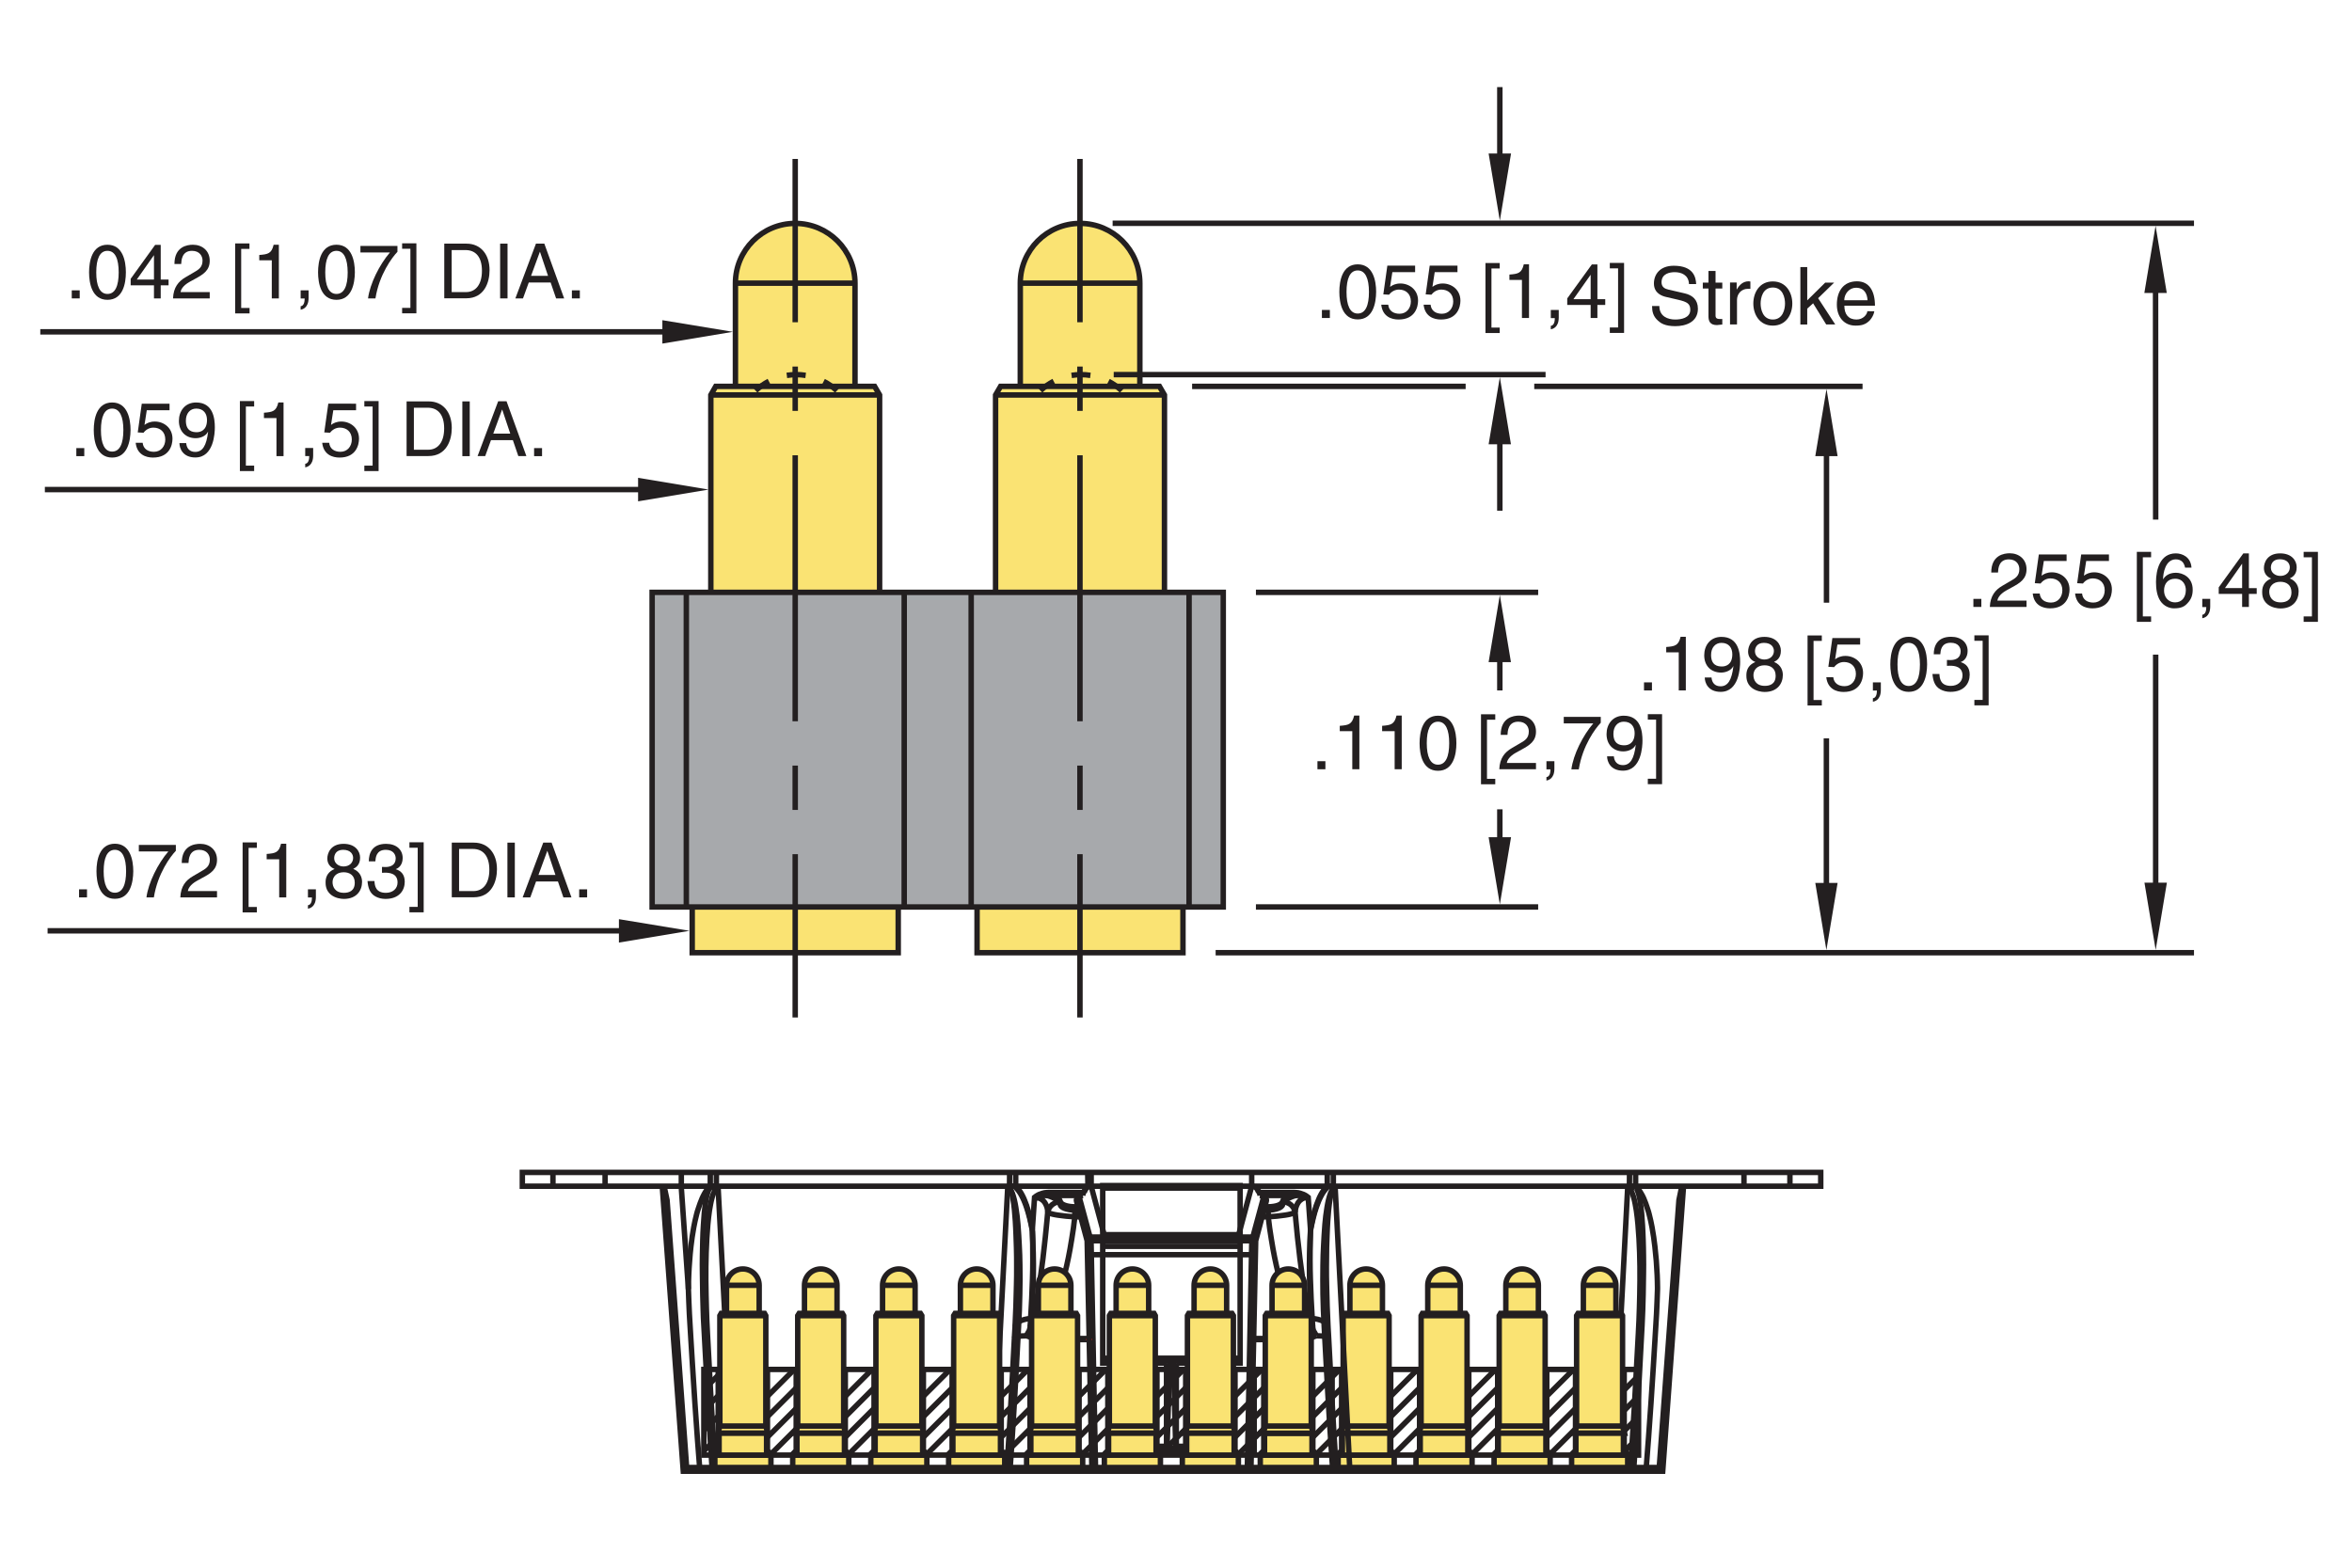 <?xml version="1.0" encoding="utf-8"?>
<!-- Generator: Adobe Illustrator 15.1.0, SVG Export Plug-In  -->
<!DOCTYPE svg PUBLIC "-//W3C//DTD SVG 1.1//EN" "http://www.w3.org/Graphics/SVG/1.1/DTD/svg11.dtd">
<svg version="1.1"
	 xmlns="http://www.w3.org/2000/svg" xmlns:xlink="http://www.w3.org/1999/xlink" xmlns:a="http://ns.adobe.com/AdobeSVGViewerExtensions/3.0/"
	 x="0px" y="0px" width="216px" height="144px" viewBox="-3.7 -8 216 144" style="enable-background:new -3.7 -8 216 144;"
	 xml:space="preserve">
<style type="text/css">
<![CDATA[
	.st0{fill:#A7A9AC;stroke:#231F20;stroke-width:0.5;stroke-miterlimit:10;}
	.st1{fill:none;stroke:#ED1C24;stroke-width:0.5;stroke-miterlimit:10;}
	.st2{font-size:7.002;}
	.st3{font-size:7.351;}
	.st4{fill:none;stroke:#231F20;stroke-width:0.5;stroke-miterlimit:10;stroke-dasharray:4.072,4.072;}
	.st5{fill:#FAE373;stroke:#231F20;stroke-width:0.5;stroke-miterlimit:10;}
	.st6{fill:#231F20;}
	.st7{fill:none;stroke:#231F20;stroke-width:0.5;stroke-miterlimit:10;}
	.st8{fill:none;stroke:#231F20;stroke-width:0.5;stroke-miterlimit:10;stroke-dasharray:24.432,4.072,4.072,4.072;}
	.st9{fill:none;stroke:#231F20;stroke-width:0.5;stroke-miterlimit:10;stroke-dasharray:1.737,1.737;}
	.st10{font-size:5.601;}
	.st11{font-family:'Helvetica';}
	.st12{fill:none;stroke:#231F20;stroke-width:0.5;stroke-miterlimit:500;}
]]>
</style>
<defs>
</defs>
<line class="st7" x1="47.08" y1="99.69" x2="47.08" y2="100.96"/>
<line class="st7" x1="51.87" y1="100.96" x2="51.87" y2="99.69"/>
<line class="st7" x1="156.46" y1="99.69" x2="156.46" y2="100.96"/>
<line class="st7" x1="160.68" y1="100.96" x2="160.68" y2="99.69"/>
<line class="st1" x1="61.71" y1="100.96" x2="61.7" y2="100.96"/>
<path class="st1" d="M61.7,100.96C61.71,100.96,61.71,100.96,61.7,100.96"/>
<line class="st1" x1="61.71" y1="100.96" x2="61.7" y2="100.96"/>
<path class="st1" d="M61.7,100.96C61.71,100.96,61.71,100.96,61.7,100.96"/>
<line class="st1" x1="61.71" y1="100.96" x2="61.7" y2="100.96"/>
<path class="st1" d="M61.7,100.96C61.71,100.96,61.71,100.96,61.7,100.96"/>
<path class="st7" d="M95.9,103.77h-0.89c-0.09-0.01-0.18-0.01-0.27-0.02c-0.09,0-0.18-0.01-0.27-0.02
	c-0.09-0.01-0.17-0.02-0.26-0.02c-0.09-0.01-0.17-0.02-0.25-0.03c-0.08-0.01-0.16-0.02-0.24-0.03c-0.2-0.02-0.38-0.05-0.54-0.08
	c-0.16-0.03-0.29-0.06-0.4-0.1c-0.07-0.02-0.14-0.04-0.18-0.07c-0.04-0.02-0.07-0.04-0.1-0.07"/>
<path class="st7" d="M91.31,101.99c0.04,0,0.09,0,0.13,0c0.04,0,0.09,0.01,0.13,0.02c0.04,0.01,0.08,0.02,0.12,0.03
	c0.04,0.01,0.08,0.03,0.12,0.05c0.04,0.02,0.08,0.04,0.12,0.06c0.07,0.05,0.13,0.1,0.19,0.15c0.06,0.07,0.12,0.14,0.16,0.21
	c0.04,0.06,0.07,0.12,0.1,0.19c0.03,0.07,0.06,0.15,0.08,0.22c0.02,0.06,0.03,0.13,0.04,0.19c0.01,0.08,0.02,0.15,0.02,0.23"/>
<path class="st7" d="M61.53,100.96c0.1,0,0.19,0,0.28,0c0.09,0,0.19,0,0.28,0"/>
<path class="st7" d="M62.09,100.96c-0.09,0-0.19,0-0.28,0c-0.09,0-0.19,0-0.28,0"/>
<path class="st7" d="M61.53,100.96c0.1,0,0.19,0,0.28,0c0.09,0,0.19,0,0.28,0"/>
<path class="st7" d="M62.09,100.96c-0.09,0-0.19,0-0.28,0c-0.09,0-0.19,0-0.28,0"/>
<path class="st7" d="M61.53,100.96c0.1,0,0.19,0,0.28,0c0.09,0,0.19,0,0.28,0"/>
<path class="st7" d="M89.01,100.96c-0.03,0.02-0.07,0.04-0.1,0.06c-0.02,0.02-0.04,0.04-0.06,0.06"/>
<path class="st7" d="M62.09,100.96c-0.09,0-0.19,0-0.28,0c-0.09,0-0.19,0-0.28,0"/>
<path class="st7" d="M91.11,104.91c-0.03-0.18-0.07-0.37-0.11-0.55c-0.04-0.18-0.08-0.37-0.12-0.55c-0.05-0.18-0.09-0.36-0.14-0.55
	c-0.1-0.36-0.22-0.71-0.37-1.06c-0.06-0.15-0.13-0.3-0.21-0.45c-0.08-0.14-0.16-0.29-0.26-0.42c-0.05-0.07-0.1-0.13-0.15-0.2
	c-0.05-0.06-0.11-0.12-0.17-0.18"/>
<path class="st7" d="M62.25,101.09c-0.02-0.02-0.03-0.04-0.05-0.05c-0.02-0.02-0.04-0.03-0.06-0.05c-0.02-0.01-0.03-0.02-0.05-0.03"
	/>
<path class="st7" d="M61.62,101.09c-0.03,0-0.05,0.01-0.08,0.02c-0.03,0.01-0.05,0.04-0.07,0.06c-0.03,0.03-0.05,0.07-0.07,0.1
	c-0.03,0.05-0.05,0.1-0.07,0.15c-0.02,0.06-0.04,0.13-0.06,0.19c-0.02,0.08-0.04,0.15-0.06,0.23c-0.02,0.09-0.04,0.18-0.06,0.28
	c-0.02,0.11-0.04,0.21-0.05,0.32c-0.02,0.15-0.04,0.31-0.06,0.46c-0.02,0.18-0.04,0.35-0.06,0.53c-0.03,0.38-0.06,0.75-0.08,1.13
	c-0.03,0.45-0.05,0.91-0.06,1.37c-0.01,0.46-0.02,0.93-0.03,1.4c-0.01,0.56-0.01,1.11,0,1.67c0.01,0.65,0.02,1.29,0.03,1.93
	c0.01,0.47,0.03,0.95,0.04,1.42c0.01,0.47,0.03,0.94,0.06,1.41c0.01,0.24,0.02,0.49,0.04,0.74c0.06,1.1,0.28,5.25,0.34,6.35
	c0.06,1.1,0.13,2.2,0.2,3.3c0.05,0.89,0.11,1.77,0.17,2.66"/>
<path class="st1" d="M96.51,100.96c-0.05,0-0.1,0-0.15,0c-0.05,0-0.1,0-0.15,0"/>
<path class="st1" d="M96.21,100.96c0.05,0,0.1,0,0.15,0c0.05,0,0.1,0,0.15,0"/>
<path class="st7" d="M96.21,100.96c-0.15,0.1-0.26,0.3-0.34,0.57"/>
<path class="st1" d="M96.51,100.96c-0.05,0-0.1,0-0.15,0c-0.05,0-0.1,0-0.15,0"/>
<path class="st1" d="M96.21,100.96c0.05,0,0.1,0,0.15,0c0.05,0,0.1,0,0.15,0"/>
<path class="st1" d="M96.51,100.96c-0.05,0-0.1,0-0.15,0c-0.05,0-0.1,0-0.15,0"/>
<path class="st1" d="M96.21,100.96c0.05,0,0.1,0,0.15,0c0.05,0,0.1,0,0.15,0"/>
<path class="st7" d="M92.58,101.54c0.06,0.02,0.12,0.04,0.17,0.06c0.06,0.02,0.11,0.04,0.16,0.06c0.05,0.02,0.1,0.05,0.14,0.07
	c0.05,0.02,0.09,0.04,0.13,0.07c0.04,0.03,0.08,0.05,0.11,0.07c0.04,0.03,0.07,0.05,0.1,0.08c0.08,0.07,0.15,0.14,0.19,0.21
	c0.05,0.07,0.07,0.15,0.1,0.22c0.03,0.12,0.17,0.24,0.41,0.33c0.24,0.09,0.58,0.14,0.92,0.14h0.64"/>
<path class="st7" d="M91.11,104.91l0.2-2.93c0.05-0.04,0.1-0.08,0.16-0.12c0.06-0.04,0.11-0.07,0.17-0.1
	c0.06-0.03,0.12-0.06,0.19-0.08c0.06-0.03,0.13-0.05,0.2-0.07c0.07-0.02,0.13-0.03,0.2-0.05c0.06-0.01,0.12-0.02,0.18-0.02
	c0.06-0.01,0.12-0.01,0.18-0.01h3.29"/>
<line class="st7" x1="111.63" y1="105.97" x2="96.14" y2="105.97"/>
<line class="st7" x1="96.16" y1="107.25" x2="111.6" y2="107.25"/>
<path class="st7" d="M60.58,127.14c-0.08-1.04-0.16-2.08-0.24-3.12c-0.08-1.04-0.15-2.08-0.22-3.13c-0.08-1.13-0.15-2.27-0.22-3.41
	l-0.15-2.44h0l-0.07-1.16c-0.02-0.4-0.04-0.79-0.07-1.19c-0.02-0.38-0.04-0.76-0.05-1.14c-0.02-0.38-0.03-0.76-0.04-1.14v-0.14
	c0-0.19,0.01-0.38,0.01-0.57c0.01-0.19,0.01-0.38,0.02-0.58c0.02-0.44,0.04-0.88,0.08-1.31c0.03-0.44,0.07-0.88,0.12-1.31
	c0.07-0.59,0.15-1.18,0.26-1.76c0.07-0.39,0.16-0.79,0.26-1.18c0.04-0.17,0.09-0.34,0.15-0.51c0.05-0.17,0.11-0.34,0.17-0.5
	c0.06-0.16,0.12-0.32,0.19-0.48c0.07-0.16,0.15-0.31,0.23-0.46c0.03-0.06,0.07-0.12,0.11-0.18c0.04-0.06,0.08-0.11,0.12-0.17
	c0.04-0.05,0.08-0.11,0.13-0.16c0.05-0.05,0.1-0.1,0.15-0.15"/>
<path class="st7" d="M61.71,100.96c0.05,0,0.1,0,0.15,0.01c0.05,0,0.09,0.02,0.14,0.03c0.05,0.02,0.09,0.04,0.14,0.06
	c0.04,0.03,0.08,0.05,0.11,0.09"/>
<line class="st7" x1="89.02" y1="99.69" x2="89.01" y2="100.96"/>
<line class="st7" x1="62.09" y1="100.96" x2="62.09" y2="99.69"/>
<line class="st7" x1="61.53" y1="100.96" x2="61.53" y2="99.69"/>
<polyline class="st7" points="58.87,99.69 58.87,100.96 58.86,100.96 59.52,110.42 "/>
<path class="st7" d="M62.25,101.15c-0.14-0.01-0.25,0.12-0.34,0.29c-0.09,0.16-0.15,0.34-0.21,0.54c-0.11,0.39-0.18,0.8-0.25,1.22
	c-0.12,0.83-0.19,1.7-0.24,2.56c-0.1,1.72-0.11,3.46-0.07,5.2c0.01,0.39,0.02,0.78,0.03,1.17c0.01,0.39,0.02,0.78,0.04,1.17
	c0.02,0.41,0.04,0.81,0.06,1.22c0.06,1.13,0.28,5.3,0.35,6.43c0.06,1.03,0.12,2.07,0.19,3.1c0.07,1.04,0.14,2.07,0.21,3.1"/>
<line class="st7" x1="89.58" y1="100.96" x2="89.58" y2="99.69"/>
<polyline class="st7" points="96.51,99.69 96.51,100.96 97.76,105.63 "/>
<path class="st7" d="M96.21,100.96c0-0.21-0.01-0.43-0.01-0.64c0-0.21-0.01-0.42-0.01-0.63"/>
<polyline class="st7" points="111.25,99.69 111.25,100.96 110,105.63 "/>
<line class="st7" x1="118.19" y1="100.96" x2="118.19" y2="99.69"/>
<line class="st7" x1="118.75" y1="100.96" x2="118.75" y2="99.69"/>
<path class="st7" d="M91.31,102.13c0.07-0.04,0.14-0.08,0.21-0.12c0.07-0.03,0.14-0.06,0.21-0.09c0.07-0.02,0.14-0.05,0.22-0.06
	c0.07-0.02,0.15-0.03,0.22-0.04c0.08-0.01,0.15-0.01,0.23-0.01h3.33"/>
<path class="st7" d="M91.11,105.05c-0.08-0.39-0.15-0.78-0.25-1.17c-0.08-0.34-0.18-0.67-0.29-1c-0.06-0.19-0.14-0.38-0.21-0.56
	c-0.07-0.16-0.14-0.32-0.23-0.48c-0.04-0.07-0.07-0.13-0.11-0.2c-0.04-0.06-0.08-0.12-0.12-0.18c-0.04-0.05-0.08-0.11-0.12-0.16
	c-0.04-0.05-0.08-0.09-0.12-0.14c-0.04-0.04-0.08-0.08-0.12-0.12c-0.04-0.04-0.09-0.07-0.13-0.1h-0.01c-0.05,0-0.1,0-0.15,0.01
	c-0.05,0-0.09,0.02-0.14,0.03c-0.03,0.01-0.06,0.02-0.09,0.04c-0.03,0.01-0.06,0.03-0.08,0.05c-0.03,0.02-0.05,0.04-0.07,0.06"/>
<path class="st7" d="M92.4,101.8c0.06,0.02,0.13,0.03,0.19,0.05c0.06,0.02,0.12,0.04,0.18,0.06c0.06,0.02,0.11,0.04,0.17,0.07
	c0.08,0.03,0.14,0.07,0.21,0.1c0.06,0.04,0.12,0.08,0.18,0.12c0.1,0.08,0.18,0.16,0.24,0.24c0.03,0.04,0.06,0.08,0.07,0.12
	c0.02,0.04,0.03,0.09,0.04,0.13c0,0.02,0.01,0.03,0.02,0.04c0.01,0.01,0.01,0.03,0.02,0.04c0.02,0.03,0.05,0.05,0.08,0.08
	c0.07,0.05,0.16,0.11,0.28,0.15c0.06,0.02,0.12,0.04,0.2,0.06c0.07,0.02,0.14,0.03,0.23,0.05c0.08,0.01,0.16,0.02,0.24,0.03
	c0.09,0.01,0.18,0.01,0.27,0.01h0.38"/>
<path class="st7" d="M96.5,100.96c-0.36,0-0.63,0.29-0.77,0.84"/>
<path class="st7" d="M44.27,100.96c3.29,0,6.76,0,10.41,0c1.83,0,3.7,0,5.58,0c1.88,0,3.77,0,5.67,0c3.8,0,22.05,0,25.9,0
	c1.92,0,3.86,0,5.79,0c1.93,0,3.85,0,5.78,0c3.85,0,7.69,0,11.54,0c1.92,0,3.85,0,5.77,0c1.92,0,18.55,0,20.47,0
	c1.93,0,3.85,0,5.78,0c0.96,0,1.92,0,2.89,0c0.96,0,1.93,0,2.88,0c1.91,0,3.76,0,5.57,0c1.8,0,3.56,0,5.21,0v-1.27
	c-1.65,0-3.41,0-5.21,0c-1.8,0-3.66,0-5.57,0c-0.95,0-1.92,0-2.88,0c-0.96,0-1.92,0-2.89,0c-1.93,0-3.85,0-5.78,0
	c-1.92,0-18.55,0-20.47,0c-1.92,0-3.85,0-5.77,0c-3.84,0-7.69,0-11.54,0c-1.92,0-3.85,0-5.78,0c-1.93,0-3.86,0-5.79,0
	c-3.85,0-22.1,0-25.9,0c-1.9,0-3.79,0-5.67,0c-1.88,0-3.76,0-5.58,0c-3.65,0-7.12,0-10.41,0V100.96z"/>
<line class="st7" x1="97.57" y1="106.48" x2="110.19" y2="106.48"/>
<line class="st7" x1="96.4" y1="105.63" x2="111.37" y2="105.63"/>
<line class="st7" x1="97.57" y1="101.13" x2="110.19" y2="101.13"/>
<line class="st7" x1="97.57" y1="105.41" x2="110.19" y2="105.41"/>
<line class="st7" x1="62.25" y1="101.09" x2="63.6" y2="126.8"/>
<line class="st7" x1="61.62" y1="101.09" x2="62.25" y2="101.09"/>
<path class="st7" d="M145.78,101.09c0.02-0.02,0.03-0.04,0.05-0.05c0.02-0.02,0.04-0.03,0.06-0.05c0.02-0.01,0.03-0.02,0.05-0.03"/>
<path class="st7" d="M146.41,101.09c0.03,0,0.05,0.01,0.08,0.02c0.03,0.01,0.05,0.04,0.07,0.06c0.03,0.03,0.05,0.07,0.07,0.1
	c0.03,0.05,0.05,0.1,0.07,0.15c0.03,0.06,0.04,0.13,0.07,0.19c0.02,0.08,0.04,0.15,0.06,0.23c0.02,0.09,0.04,0.18,0.06,0.28
	c0.02,0.11,0.04,0.21,0.05,0.32c0.02,0.15,0.04,0.31,0.06,0.46c0.02,0.18,0.04,0.35,0.06,0.53c0.03,0.38,0.06,0.75,0.08,1.13
	c0.03,0.45,0.04,0.91,0.06,1.37c0.02,0.46,0.02,0.93,0.03,1.4c0.01,0.56,0.01,1.11,0,1.67c-0.01,0.65-0.02,1.29-0.03,1.93
	c-0.01,0.47-0.02,0.95-0.04,1.42c-0.02,0.47-0.04,0.94-0.06,1.41c-0.01,0.24-0.02,0.49-0.04,0.74c-0.06,1.1-0.28,5.25-0.34,6.35
	c-0.06,1.1-0.13,2.2-0.2,3.3c-0.05,0.89-0.11,1.77-0.17,2.66"/>
<path class="st7" d="M147.46,127.14c0.08-1.04,0.16-2.08,0.24-3.12c0.08-1.04,0.15-2.08,0.22-3.13c0.08-1.13,0.15-2.27,0.22-3.41
	l0.15-2.44h0l0.07-1.16c0.02-0.4,0.05-0.79,0.07-1.19c0.02-0.38,0.04-0.76,0.05-1.14c0.01-0.38,0.02-0.76,0.04-1.14v-0.14
	c0-0.19-0.01-0.38-0.01-0.57c-0.01-0.19-0.01-0.38-0.02-0.58c-0.02-0.44-0.05-0.88-0.08-1.31c-0.04-0.44-0.08-0.88-0.13-1.31
	c-0.07-0.59-0.15-1.18-0.26-1.76c-0.07-0.39-0.16-0.79-0.26-1.18c-0.04-0.17-0.09-0.34-0.15-0.51c-0.05-0.17-0.11-0.34-0.17-0.5
	c-0.06-0.16-0.12-0.32-0.19-0.48c-0.07-0.16-0.15-0.31-0.24-0.46c-0.03-0.06-0.07-0.12-0.11-0.18c-0.04-0.06-0.08-0.11-0.12-0.17
	c-0.04-0.05-0.08-0.11-0.13-0.16c-0.05-0.05-0.1-0.1-0.15-0.15"/>
<path class="st7" d="M146.32,100.96c-0.05,0-0.1,0-0.15,0.01c-0.05,0-0.09,0.02-0.14,0.03c-0.05,0.02-0.09,0.04-0.13,0.06
	c-0.04,0.03-0.08,0.05-0.11,0.09"/>
<line class="st7" x1="145.94" y1="100.96" x2="145.95" y2="99.69"/>
<line class="st7" x1="146.51" y1="100.96" x2="146.51" y2="99.69"/>
<path class="st7" d="M145.78,101.15c0.13-0.01,0.25,0.12,0.34,0.29c0.09,0.16,0.15,0.34,0.21,0.54c0.11,0.39,0.18,0.8,0.25,1.22
	c0.12,0.83,0.19,1.7,0.24,2.56c0.1,1.72,0.11,3.46,0.07,5.2c-0.01,0.39-0.02,0.78-0.03,1.17c-0.01,0.39-0.03,0.78-0.04,1.17
	c-0.02,0.41-0.04,0.81-0.06,1.22c-0.06,1.13-0.28,5.3-0.35,6.43c-0.06,1.03-0.12,2.07-0.19,3.1c-0.06,1.04-0.14,2.07-0.21,3.1"/>
<line class="st7" x1="145.78" y1="101.09" x2="144.44" y2="126.8"/>
<line class="st7" x1="146.41" y1="101.09" x2="145.78" y2="101.09"/>
<path class="st7" d="M111.86,103.77h0.89c0.09-0.01,0.18-0.01,0.27-0.02c0.09,0,0.18-0.01,0.27-0.02c0.09-0.01,0.17-0.02,0.26-0.02
	c0.08-0.01,0.17-0.02,0.25-0.03c0.08-0.01,0.16-0.02,0.24-0.03c0.2-0.02,0.38-0.05,0.54-0.08c0.16-0.03,0.29-0.06,0.4-0.1
	c0.07-0.02,0.14-0.04,0.18-0.07c0.04-0.02,0.07-0.04,0.1-0.07"/>
<path class="st7" d="M116.45,101.99c-0.04,0-0.08,0-0.13,0c-0.04,0-0.08,0.01-0.13,0.02c-0.04,0.01-0.08,0.02-0.12,0.03
	c-0.04,0.01-0.08,0.03-0.12,0.05c-0.04,0.02-0.08,0.04-0.11,0.06c-0.07,0.05-0.13,0.1-0.19,0.15c-0.06,0.07-0.12,0.14-0.16,0.21
	c-0.04,0.06-0.07,0.12-0.1,0.19c-0.03,0.07-0.06,0.15-0.08,0.22c-0.02,0.06-0.03,0.13-0.04,0.19c-0.01,0.08-0.02,0.15-0.02,0.23"/>
<path class="st7" d="M116.65,104.91c0.03-0.18,0.07-0.37,0.11-0.55s0.08-0.37,0.12-0.55c0.04-0.18,0.09-0.36,0.14-0.55
	c0.1-0.36,0.22-0.71,0.37-1.06c0.06-0.15,0.13-0.3,0.21-0.45c0.08-0.14,0.16-0.29,0.26-0.42c0.05-0.07,0.1-0.13,0.15-0.2
	c0.05-0.06,0.11-0.12,0.17-0.18"/>
<path class="st7" d="M111.55,100.96c0.15,0.1,0.26,0.3,0.34,0.57"/>
<path class="st7" d="M115.18,101.54c-0.06,0.02-0.12,0.04-0.17,0.06c-0.06,0.02-0.11,0.04-0.16,0.06c-0.05,0.02-0.1,0.05-0.14,0.07
	c-0.05,0.02-0.09,0.04-0.13,0.07c-0.04,0.03-0.08,0.05-0.11,0.07c-0.04,0.03-0.07,0.05-0.1,0.08c-0.08,0.07-0.15,0.14-0.19,0.21
	c-0.05,0.07-0.07,0.15-0.1,0.22c-0.03,0.12-0.17,0.24-0.4,0.33c-0.24,0.09-0.58,0.14-0.92,0.14h-0.64"/>
<path class="st7" d="M116.65,104.91l-0.21-2.93c-0.05-0.04-0.1-0.08-0.16-0.12c-0.05-0.04-0.12-0.07-0.17-0.1
	c-0.06-0.03-0.12-0.06-0.19-0.08c-0.06-0.03-0.13-0.05-0.2-0.07c-0.07-0.02-0.13-0.03-0.2-0.05c-0.06-0.01-0.12-0.02-0.18-0.02
	c-0.06-0.01-0.12-0.01-0.18-0.01h-3.29"/>
<path class="st7" d="M116.45,102.13c-0.07-0.04-0.13-0.08-0.2-0.12c-0.07-0.03-0.14-0.06-0.21-0.09c-0.07-0.02-0.14-0.05-0.22-0.06
	c-0.07-0.02-0.15-0.03-0.22-0.04c-0.08-0.01-0.15-0.01-0.23-0.01h-3.33"/>
<path class="st7" d="M116.65,105.05c0.08-0.39,0.15-0.78,0.25-1.17c0.08-0.34,0.18-0.67,0.29-1c0.07-0.19,0.14-0.38,0.21-0.56
	c0.07-0.16,0.14-0.32,0.23-0.48c0.04-0.07,0.07-0.13,0.11-0.2c0.04-0.06,0.08-0.12,0.12-0.18c0.04-0.05,0.08-0.11,0.12-0.16
	c0.04-0.05,0.08-0.09,0.12-0.14c0.04-0.04,0.08-0.08,0.12-0.12c0.04-0.04,0.09-0.07,0.13-0.1h0.01c0.05,0,0.1,0,0.15,0.01
	c0.05,0,0.09,0.02,0.14,0.03c0.03,0.01,0.06,0.02,0.09,0.04c0.03,0.01,0.06,0.03,0.08,0.05c0.02,0.02,0.05,0.04,0.07,0.06"/>
<path class="st7" d="M115.36,101.8c-0.06,0.02-0.13,0.03-0.19,0.05c-0.06,0.02-0.12,0.04-0.18,0.06c-0.06,0.02-0.11,0.04-0.17,0.07
	c-0.08,0.03-0.14,0.07-0.21,0.1c-0.07,0.04-0.12,0.08-0.18,0.12c-0.1,0.08-0.18,0.16-0.24,0.24c-0.03,0.04-0.05,0.08-0.07,0.12
	c-0.02,0.04-0.03,0.09-0.04,0.13c0,0.02-0.01,0.03-0.02,0.04c-0.01,0.01-0.02,0.03-0.03,0.04c-0.02,0.03-0.05,0.05-0.08,0.08
	c-0.07,0.05-0.16,0.11-0.28,0.15c-0.06,0.02-0.12,0.04-0.19,0.06c-0.07,0.02-0.14,0.03-0.23,0.05c-0.08,0.01-0.16,0.02-0.24,0.03
	c-0.09,0.01-0.18,0.01-0.27,0.01h-0.38"/>
<path class="st7" d="M111.26,100.96c0.36,0,0.63,0.29,0.77,0.84"/>
<line class="st7" x1="101.06" y1="126.8" x2="101.06" y2="127.14"/>
<line class="st7" x1="106.7" y1="127.14" x2="106.7" y2="126.8"/>
<line class="st7" x1="91.48" y1="114.95" x2="96.66" y2="114.95"/>
<path class="st7" d="M91.48,115.05c-0.02,0-0.04,0-0.07-0.01c-0.02,0-0.04-0.01-0.07-0.01c-0.03-0.01-0.05-0.02-0.08-0.03
	c-0.03-0.01-0.05-0.03-0.07-0.04"/>
<line class="st7" x1="91.48" y1="114.95" x2="91.48" y2="115.05"/>
<path class="st7" d="M91.41,114.86c0.01,0.01,0.01,0.02,0.02,0.03c0.01,0.01,0.01,0.02,0.02,0.03c0,0,0.01,0.01,0.02,0.01
	c0.01,0,0.01,0,0.02,0"/>
<path class="st7" d="M91.2,114.96c-0.04-0.02-0.07-0.04-0.11-0.06c-0.04-0.02-0.07-0.03-0.11-0.05c-0.04-0.01-0.08-0.03-0.11-0.04
	c-0.05-0.02-0.1-0.04-0.15-0.06c-0.05-0.02-0.1-0.03-0.15-0.05"/>
<path class="st7" d="M90.94,113.11c-0.37,0.03-0.75,0.12-1.01,0.26c-0.26,0.13-0.4,0.31-0.4,0.48"/>
<path class="st7" d="M91.11,104.91c0.01,0.38,0.02,0.76,0.03,1.14c0.01,0.57,0.01,1.14,0.01,1.71c0,0.57-0.01,1.14-0.03,1.71
	c-0.02,0.6-0.04,1.21-0.07,1.82c-0.03,0.6-0.06,1.21-0.1,1.82l-0.05,0.82l-0.06,0.25c0,0.01,0,0.02-0.01,0.03
	c0,0.01-0.01,0.02-0.02,0.03c-0.04,0.07-0.08,0.14-0.12,0.21c-0.04,0.07-0.08,0.14-0.11,0.22c0,0.01-0.01,0.02-0.01,0.03"/>
<line class="st7" x1="91.48" y1="115.05" x2="91.36" y2="117.33"/>
<line class="st7" x1="96.67" y1="115.05" x2="91.48" y2="115.05"/>
<path class="st7" d="M90.56,114.7c-0.33,0-0.6,0.02-0.79,0.06c-0.19,0.03-0.29,0.08-0.3,0.13"/>
<path class="st7" d="M88.85,101.09c0.02,0,0.04,0,0.06,0.01c0.02,0.01,0.04,0.02,0.06,0.03c0.02,0.02,0.04,0.03,0.06,0.06
	c0.02,0.03,0.04,0.06,0.05,0.08c0.02,0.04,0.04,0.07,0.05,0.11c0.02,0.04,0.03,0.09,0.05,0.13c0.02,0.05,0.03,0.11,0.05,0.16
	c0.02,0.06,0.03,0.12,0.05,0.19c0.02,0.07,0.03,0.14,0.04,0.21c0.03,0.17,0.06,0.33,0.08,0.5c0.03,0.2,0.05,0.41,0.07,0.61
	c0.03,0.34,0.06,0.67,0.08,1.01c0.03,0.41,0.04,0.82,0.06,1.23c0.01,0.39,0.03,0.79,0.04,1.18c0.02,0.58,0.02,1.17,0.02,1.76
	c0,0.58,0,1.17-0.02,1.75c-0.01,0.62-0.03,1.25-0.05,1.87c-0.02,0.63-0.05,1.25-0.08,1.87l-0.06,1.04c-0.03,0.67-0.2,3.84-0.24,4.51
	c-0.07,1.23-0.14,2.47-0.21,3.7s-0.15,2.47-0.23,3.7"/>
<path class="st7" d="M93.68,102.38c-0.25,0.01-0.54,0.1-0.76,0.28c-0.22,0.18-0.36,0.44-0.4,0.67c-0.05,0.54-0.09,1.07-0.15,1.6
	c-0.05,0.47-0.09,0.95-0.15,1.42c-0.05,0.42-0.09,0.83-0.14,1.25c-0.04,0.35-0.09,0.71-0.14,1.06c-0.06,0.48-0.13,0.96-0.21,1.44
	c-0.06,0.41-0.13,0.81-0.21,1.21c-0.05,0.28-0.11,0.56-0.16,0.83c-0.05,0.24-0.1,0.48-0.16,0.71c-0.05,0.2-0.1,0.4-0.16,0.59
	c-0.05,0.16-0.1,0.31-0.15,0.47"/>
<path class="st7" d="M91.41,114.92c0.1-0.1,0.21-0.2,0.31-0.31c0.11-0.12,0.21-0.25,0.31-0.39c0.11-0.15,0.21-0.31,0.3-0.47
	c0.12-0.2,0.23-0.41,0.33-0.62c0.12-0.23,0.22-0.47,0.33-0.71c0.18-0.43,0.34-0.87,0.49-1.31c0.17-0.49,0.31-1,0.45-1.5
	c0.12-0.46,0.24-0.93,0.34-1.39c0.11-0.49,0.21-0.99,0.3-1.49c0.06-0.32,0.11-0.63,0.16-0.95c0.05-0.32,0.1-0.65,0.15-0.97
	c0.04-0.33,0.09-0.72,0.13-1.05c0-0.21,0-0.42,0-0.58c0-0.17,0-0.28,0-0.35"/>
<path class="st7" d="M91.24,114.99c0.03-0.01,0.05-0.02,0.08-0.04c0.03-0.01,0.05-0.02,0.08-0.03"/>
<path class="st7" d="M95.87,101.54c-0.33,0.09-0.51,0.25-0.46,0.41l1.09,4.03l0.41,20.83"/>
<path class="st1" d="M96.33,115.08c0-0.03,0-0.05,0-0.08"/>
<path class="st1" d="M96.33,115c0,0.03,0,0.05,0,0.08"/>
<path class="st1" d="M96.33,115c0,0.03,0,0.05,0,0.08"/>
<path class="st1" d="M96.33,115.08c0-0.03,0-0.05,0-0.08"/>
<path class="st1" d="M96.33,115.08c0-0.03,0-0.05,0-0.08"/>
<path class="st1" d="M96.33,115c0,0.03,0,0.05,0,0.08"/>
<path class="st7" d="M91.04,113.25c0.03-0.47,0.05-0.94,0.08-1.42c0.02-0.46,0.04-0.91,0.05-1.37c0.01-0.44,0.02-0.88,0.03-1.32
	c0.01-0.69,0.01-1.38-0.01-2.06c-0.02-0.68-0.05-1.36-0.08-2.03"/>
<path class="st7" d="M95.73,101.8c-0.42,0.12-0.63,0.3-0.57,0.51l0.98,3.66l0.44,21.17"/>
<path class="st7" d="M88.85,101.15c0.04,0,0.08,0.01,0.12,0.03c0.04,0.02,0.07,0.04,0.09,0.07c0.05,0.05,0.09,0.11,0.12,0.17
	c0.03,0.06,0.06,0.12,0.09,0.19c0.04,0.1,0.07,0.2,0.1,0.3s0.06,0.2,0.08,0.3c0.06,0.24,0.1,0.48,0.14,0.71
	c0.04,0.25,0.08,0.51,0.11,0.76c0.03,0.26,0.06,0.53,0.08,0.79c0.03,0.33,0.05,0.66,0.07,1c0.02,0.3,0.03,0.6,0.05,0.91
	c0.01,0.3,0.03,0.6,0.04,0.9c0.01,0.31,0.02,0.61,0.02,0.91c0.01,0.45,0.01,0.9,0.01,1.35c0,0.45-0.01,0.9-0.02,1.35
	c-0.01,0.49-0.02,0.99-0.04,1.48c-0.02,0.49-0.04,0.99-0.07,1.48l-0.19,3.56c-0.05,0.89-0.1,1.78-0.15,2.68
	c-0.05,0.89-0.1,1.78-0.16,2.68c-0.05,0.73-0.09,1.45-0.14,2.18c-0.05,0.73-0.1,1.45-0.15,2.18"/>
<line class="st7" x1="104.33" y1="125.66" x2="104.33" y2="117.21"/>
<line class="st7" x1="111.48" y1="125.66" x2="111.48" y2="117.79"/>
<line class="st7" x1="118.64" y1="125.66" x2="118.64" y2="117.79"/>
<line class="st7" x1="103.43" y1="125.66" x2="103.43" y2="117.21"/>
<line class="st7" x1="104.32" y1="124.85" x2="109.64" y2="124.85"/>
<path class="st7" d="M104.32,117.21c0-0.12-0.04-0.23-0.08-0.23"/>
<line class="st7" x1="97.57" y1="116.76" x2="110.19" y2="116.76"/>
<line class="st7" x1="97.57" y1="116.98" x2="110.19" y2="116.98"/>
<path class="st7" d="M103.53,116.98c-0.04,0-0.08,0.1-0.08,0.23"/>
<line class="st7" x1="98.11" y1="124.85" x2="103.44" y2="124.85"/>
<path class="st7" d="M103.44,124.85c0,0.08,0.01,0.15,0.04,0.19"/>
<line class="st7" x1="103.48" y1="125.04" x2="104.28" y2="125.04"/>
<path class="st7" d="M104.28,125.04c0.02-0.04,0.04-0.11,0.04-0.19"/>
<line class="st7" x1="98.11" y1="125.46" x2="109.64" y2="125.46"/>
<polyline class="st7" points="104.32,117.21 110.19,117.21 110.19,117.21 110.19,100.9 97.57,100.9 97.57,117.21 103.44,117.21 "/>
<line class="st7" x1="98.11" y1="125.04" x2="109.64" y2="125.04"/>
<path class="st7" d="M103.44,124.85c0,0.08,0.01,0.15,0.04,0.19"/>
<path class="st7" d="M104.28,125.04c0.02-0.04,0.04-0.11,0.04-0.19"/>
<line class="st7" x1="104.28" y1="125.04" x2="104.05" y2="116.98"/>
<line class="st7" x1="103.48" y1="125.04" x2="103.72" y2="116.98"/>
<line class="st7" x1="87.49" y1="127.14" x2="88.85" y2="100.97"/>
<path class="st5" d="M80.34,112.64v-2.58c0-0.83-0.67-1.5-1.49-1.5c-0.83,0-1.5,0.67-1.5,1.5v2.58"/>
<polygon class="st5" points="76.56,123.65 81.14,123.65 80.96,122.99 80.96,112.85 80.83,112.64 76.86,112.64 76.74,112.85 
	76.74,122.99 "/>
<line class="st5" x1="80.34" y1="110.06" x2="77.35" y2="110.06"/>
<polyline class="st5" points="76.27,126.8 76.27,125.66 81.42,125.66 81.42,126.8 "/>
<line class="st7" x1="80.96" y1="122.99" x2="76.74" y2="122.99"/>
<line class="st7" x1="76.59" y1="125.23" x2="81.1" y2="125.23"/>
<polyline class="st5" points="76.67,125.66 76.67,123.65 81.03,123.65 81.03,125.66 "/>
<line class="st5" x1="80.96" y1="112.85" x2="76.74" y2="112.85"/>
<path class="st5" d="M87.49,112.64v-2.58c0-0.83-0.67-1.5-1.49-1.5c-0.83,0-1.5,0.67-1.5,1.5v2.58"/>
<polygon class="st5" points="83.7,123.65 88.28,123.65 88.1,122.99 88.1,112.85 87.98,112.64 84.01,112.64 83.88,112.85 
	83.88,122.99 "/>
<line class="st5" x1="87.49" y1="110.06" x2="84.5" y2="110.06"/>
<polyline class="st5" points="83.42,126.8 83.42,125.66 88.57,125.66 88.57,126.8 "/>
<line class="st7" x1="88.1" y1="122.99" x2="83.89" y2="122.99"/>
<line class="st5" x1="88.1" y1="112.85" x2="83.89" y2="112.85"/>
<path class="st5" d="M94.65,112.64v-2.58c0-0.83-0.67-1.5-1.5-1.5c-0.83,0-1.49,0.67-1.49,1.5v2.58"/>
<line class="st5" x1="94.65" y1="110.06" x2="91.66" y2="110.06"/>
<polyline class="st5" points="90.58,126.8 90.58,125.66 95.73,125.66 95.73,126.8 "/>
<path class="st5" d="M101.79,112.64v-2.58c0-0.83-0.67-1.5-1.49-1.5c-0.83,0-1.5,0.67-1.5,1.5v2.58"/>
<polygon class="st5" points="98,123.65 102.58,123.65 102.4,122.99 102.4,112.85 102.28,112.64 98.31,112.64 98.18,112.85 
	98.18,122.99 "/>
<line class="st5" x1="101.79" y1="110.06" x2="98.8" y2="110.06"/>
<polyline class="st5" points="97.72,126.8 97.72,125.66 102.87,125.66 102.87,126.8 "/>
<line class="st7" x1="102.4" y1="122.99" x2="98.18" y2="122.99"/>
<line class="st5" x1="102.4" y1="112.85" x2="98.18" y2="112.85"/>
<path class="st5" d="M108.95,112.64v-2.58c0-0.83-0.67-1.5-1.49-1.5c-0.83,0-1.5,0.67-1.5,1.5v2.58"/>
<polygon class="st5" points="105.17,123.65 109.75,123.65 109.57,122.99 109.57,112.85 109.44,112.64 105.47,112.64 105.35,112.85 
	105.35,122.99 "/>
<line class="st5" x1="108.95" y1="110.06" x2="105.96" y2="110.06"/>
<polyline class="st5" points="104.88,126.8 104.88,125.66 110.03,125.66 110.03,126.8 "/>
<line class="st7" x1="109.57" y1="122.99" x2="105.35" y2="122.99"/>
<line class="st5" x1="109.57" y1="112.85" x2="105.35" y2="112.85"/>
<polyline class="st5" points="112.04,126.8 112.04,125.66 117.19,125.66 117.19,126.8 "/>
<path class="st5" d="M123.26,112.64v-2.58c0-0.83-0.67-1.5-1.5-1.5c-0.83,0-1.49,0.67-1.49,1.5v2.58"/>
<polygon class="st5" points="119.47,123.65 124.05,123.65 123.87,122.99 123.87,112.85 123.75,112.64 119.78,112.64 119.65,112.85 
	119.65,122.99 "/>
<line class="st5" x1="123.26" y1="110.06" x2="120.27" y2="110.06"/>
<polyline class="st5" points="119.19,126.8 119.19,125.66 124.34,125.66 124.34,126.8 "/>
<line class="st7" x1="123.87" y1="122.99" x2="119.65" y2="122.99"/>
<line class="st5" x1="123.87" y1="112.85" x2="119.65" y2="112.85"/>
<path class="st5" d="M144.7,112.64v-2.58c0-0.83-0.67-1.5-1.49-1.5c-0.83,0-1.5,0.67-1.5,1.5v2.58"/>
<line class="st5" x1="144.7" y1="110.06" x2="141.71" y2="110.06"/>
<polygon class="st5" points="90.86,123.65 95.44,123.65 95.26,122.99 95.26,112.85 95.14,112.64 91.17,112.64 91.04,112.85 
	91.04,122.99 "/>
<line class="st5" x1="95.26" y1="112.85" x2="91.04" y2="112.85"/>
<line class="st7" x1="83.74" y1="125.23" x2="88.25" y2="125.23"/>
<polyline class="st5" points="83.81,125.66 83.81,123.65 88.18,123.65 88.18,125.66 "/>
<line class="st7" x1="90.9" y1="125.23" x2="95.41" y2="125.23"/>
<polyline class="st5" points="90.97,125.66 90.97,123.65 95.33,123.65 95.33,125.66 "/>
<line class="st7" x1="98.04" y1="125.23" x2="102.55" y2="125.23"/>
<polyline class="st5" points="98.11,125.66 98.11,123.65 102.47,123.65 102.47,125.66 "/>
<line class="st7" x1="105.21" y1="125.23" x2="109.72" y2="125.23"/>
<polyline class="st5" points="105.28,125.66 105.28,123.65 109.64,123.65 109.64,125.66 "/>
<line class="st7" x1="112.36" y1="125.23" x2="116.87" y2="125.23"/>
<polyline class="st5" points="112.43,125.66 112.43,123.65 116.79,123.65 116.79,125.66 "/>
<line class="st7" x1="119.51" y1="125.23" x2="124.02" y2="125.23"/>
<polyline class="st5" points="119.58,125.66 119.58,123.65 123.94,123.65 123.94,125.66 "/>
<line class="st7" x1="140.95" y1="125.23" x2="145.46" y2="125.23"/>
<polyline class="st7" points="145.89,125.66 145.46,125.23 145.46,117.79 "/>
<line class="st7" x1="145.46" y1="123.44" x2="146.78" y2="122.12"/>
<line class="st7" x1="145.46" y1="121.56" x2="146.75" y2="120.27"/>
<line class="st7" x1="145.49" y1="119.65" x2="146.78" y2="118.36"/>
<line class="st7" x1="145.51" y1="125.27" x2="146.78" y2="124"/>
<polyline class="st7" points="119.09,125.66 119.51,125.23 119.51,117.79 116.88,117.79 116.87,117.79 116.87,125.23 117.3,125.66 
	"/>
<line class="st7" x1="116.89" y1="123.99" x2="119.51" y2="121.37"/>
<line class="st7" x1="116.87" y1="122.13" x2="119.51" y2="119.49"/>
<line class="st7" x1="116.88" y1="120.24" x2="119.31" y2="117.81"/>
<line class="st7" x1="117.2" y1="125.56" x2="119.53" y2="123.23"/>
<polyline class="st7" points="111.93,125.66 112.36,125.23 112.36,117.79 109.72,117.79 109.72,117.79 109.72,125.23 110.14,125.66 
	"/>
<line class="st7" x1="109.74" y1="123.99" x2="112.36" y2="121.37"/>
<line class="st7" x1="109.72" y1="122.13" x2="112.36" y2="119.49"/>
<line class="st7" x1="109.72" y1="120.24" x2="112.16" y2="117.81"/>
<line class="st7" x1="110.05" y1="125.56" x2="112.38" y2="123.23"/>
<polyline class="st7" points="104.76,125.66 105.19,125.23 105.19,117.79 102.55,117.79 102.55,117.79 102.55,125.23 102.97,125.66 
	"/>
<line class="st7" x1="102.56" y1="123.99" x2="105.18" y2="121.37"/>
<line class="st7" x1="102.54" y1="122.13" x2="105.18" y2="119.49"/>
<line class="st7" x1="102.55" y1="120.24" x2="104.98" y2="117.81"/>
<line class="st7" x1="102.87" y1="125.56" x2="105.2" y2="123.23"/>
<polyline class="st7" points="97.62,125.66 98.04,125.23 98.04,117.79 95.41,117.79 95.4,117.79 95.4,125.23 95.83,125.66 "/>
<line class="st7" x1="95.42" y1="123.99" x2="98.04" y2="121.37"/>
<line class="st7" x1="95.4" y1="122.13" x2="98.04" y2="119.49"/>
<line class="st7" x1="95.41" y1="120.24" x2="97.84" y2="117.81"/>
<line class="st7" x1="95.73" y1="125.56" x2="98.06" y2="123.23"/>
<polyline class="st7" points="90.47,125.66 90.89,125.23 90.89,117.79 88.26,117.79 88.25,117.79 88.25,125.23 88.68,125.66 "/>
<line class="st7" x1="88.27" y1="123.99" x2="90.89" y2="121.37"/>
<line class="st7" x1="88.25" y1="122.13" x2="90.89" y2="119.49"/>
<line class="st7" x1="88.26" y1="120.24" x2="90.69" y2="117.81"/>
<line class="st7" x1="88.58" y1="125.56" x2="90.91" y2="123.23"/>
<polyline class="st7" points="83.32,125.66 83.74,125.23 83.74,117.79 81.11,117.79 81.1,117.79 81.1,125.23 81.53,125.66 "/>
<line class="st7" x1="81.12" y1="123.99" x2="83.74" y2="121.37"/>
<line class="st7" x1="81.1" y1="122.13" x2="83.74" y2="119.49"/>
<line class="st7" x1="81.11" y1="120.24" x2="83.54" y2="117.81"/>
<line class="st7" x1="81.43" y1="125.56" x2="83.76" y2="123.23"/>
<line class="st7" x1="145.46" y1="117.79" x2="146.78" y2="117.79"/>
<polygon class="st5" points="140.92,123.65 145.49,123.65 145.31,122.99 145.31,112.85 145.19,112.64 141.22,112.64 141.09,112.85 
	141.09,122.99 "/>
<polyline class="st5" points="140.63,126.8 140.63,125.66 145.78,125.66 145.78,126.8 "/>
<polyline class="st5" points="141.02,125.66 141.02,123.65 145.39,123.65 145.39,125.66 "/>
<line class="st7" x1="145.31" y1="122.99" x2="141.1" y2="122.99"/>
<line class="st5" x1="145.31" y1="112.85" x2="141.1" y2="112.85"/>
<line class="st7" x1="116.28" y1="114.95" x2="111.1" y2="114.95"/>
<path class="st7" d="M116.57,114.96c0.04-0.02,0.07-0.04,0.11-0.06c0.04-0.02,0.07-0.03,0.11-0.05c0.04-0.01,0.08-0.03,0.11-0.04
	c0.05-0.02,0.11-0.04,0.15-0.06c0.05-0.02,0.1-0.03,0.15-0.05"/>
<path class="st7" d="M116.82,113.11c0.38,0.03,0.75,0.12,1.01,0.26c0.26,0.13,0.39,0.31,0.4,0.48"/>
<path class="st7" d="M116.65,104.91c-0.01,0.38-0.02,0.76-0.03,1.14c-0.01,0.57-0.01,1.14-0.01,1.71c0,0.57,0.01,1.14,0.03,1.71
	c0.02,0.6,0.04,1.21,0.07,1.82c0.03,0.6,0.06,1.21,0.1,1.82l0.05,0.82l0.05,0.25c0,0.01,0.01,0.02,0.01,0.03
	c0,0.01,0.01,0.02,0.02,0.03c0.04,0.07,0.08,0.14,0.12,0.21c0.04,0.07,0.08,0.14,0.11,0.22c0,0.01,0.01,0.02,0.01,0.03"/>
<line class="st7" x1="111.1" y1="115.05" x2="116.28" y2="115.05"/>
<path class="st7" d="M117.2,114.7c0.33,0,0.6,0.02,0.79,0.06c0.19,0.03,0.29,0.08,0.3,0.13"/>
<path class="st7" d="M118.91,101.09c-0.02,0-0.04,0-0.06,0.01c-0.02,0.01-0.04,0.02-0.05,0.03c-0.02,0.02-0.04,0.03-0.06,0.06
	c-0.02,0.03-0.04,0.06-0.05,0.08c-0.02,0.04-0.03,0.07-0.05,0.11c-0.02,0.04-0.03,0.09-0.05,0.13c-0.02,0.05-0.03,0.11-0.05,0.16
	c-0.01,0.06-0.03,0.12-0.04,0.19c-0.02,0.07-0.03,0.14-0.04,0.21c-0.03,0.17-0.06,0.33-0.08,0.5c-0.03,0.2-0.05,0.41-0.07,0.61
	c-0.03,0.34-0.06,0.67-0.08,1.01c-0.03,0.41-0.04,0.82-0.06,1.23c-0.01,0.39-0.03,0.79-0.04,1.18c-0.01,0.58-0.02,1.17-0.02,1.76
	c0,0.58,0,1.17,0.02,1.75c0.01,0.62,0.03,1.25,0.05,1.87c0.02,0.63,0.05,1.25,0.08,1.87l0.06,1.04c0.03,0.67,0.2,3.84,0.24,4.51
	c0.07,1.23,0.14,2.47,0.21,3.7s0.16,2.47,0.23,3.7"/>
<path class="st7" d="M114.08,102.38c0.25,0.01,0.54,0.1,0.76,0.28c0.22,0.18,0.36,0.44,0.4,0.67c0.05,0.54,0.09,1.07,0.15,1.6
	c0.04,0.47,0.09,0.95,0.15,1.42c0.05,0.42,0.09,0.83,0.14,1.25c0.04,0.35,0.09,0.71,0.14,1.06c0.06,0.48,0.13,0.96,0.21,1.44
	c0.06,0.41,0.13,0.81,0.21,1.21c0.05,0.28,0.11,0.56,0.16,0.83c0.05,0.24,0.1,0.48,0.16,0.71c0.05,0.2,0.1,0.4,0.16,0.59
	c0.05,0.16,0.1,0.31,0.15,0.47"/>
<path class="st7" d="M116.36,114.92c-0.11-0.1-0.21-0.2-0.31-0.31c-0.11-0.12-0.21-0.25-0.31-0.39c-0.11-0.15-0.21-0.31-0.3-0.47
	c-0.12-0.2-0.23-0.41-0.33-0.62c-0.12-0.23-0.22-0.47-0.32-0.71c-0.18-0.43-0.34-0.87-0.49-1.31c-0.17-0.49-0.32-1-0.45-1.5
	c-0.12-0.46-0.24-0.93-0.34-1.39c-0.11-0.49-0.21-0.99-0.3-1.49c-0.06-0.32-0.11-0.63-0.16-0.95c-0.05-0.32-0.1-0.65-0.15-0.97
	c-0.04-0.33-0.09-0.72-0.13-1.05c0-0.21,0-0.42,0-0.58c0-0.17,0-0.28,0-0.35"/>
<path class="st7" d="M111.89,101.54c0.34,0.09,0.51,0.25,0.46,0.41l-1.09,4.03l-0.41,20.83"/>
<path class="st7" d="M116.72,113.25c-0.03-0.47-0.05-0.94-0.08-1.42c-0.02-0.46-0.04-0.91-0.05-1.37c-0.01-0.44-0.02-0.88-0.03-1.32
	c-0.01-0.69-0.01-1.38,0.01-2.06c0.02-0.68,0.05-1.36,0.08-2.03"/>
<path class="st7" d="M112.03,101.8c0.42,0.12,0.63,0.3,0.57,0.51l-0.98,3.66l-0.44,21.17"/>
<path class="st7" d="M118.91,101.15c-0.04,0-0.08,0.01-0.12,0.03c-0.04,0.02-0.07,0.04-0.09,0.07c-0.05,0.05-0.09,0.11-0.12,0.17
	s-0.06,0.12-0.09,0.19c-0.04,0.1-0.07,0.2-0.1,0.3s-0.06,0.2-0.08,0.3c-0.06,0.24-0.1,0.48-0.14,0.71
	c-0.04,0.25-0.08,0.51-0.11,0.76c-0.03,0.26-0.06,0.53-0.08,0.79c-0.03,0.33-0.05,0.66-0.07,1c-0.02,0.3-0.03,0.6-0.05,0.91
	c-0.01,0.3-0.03,0.6-0.04,0.9c-0.01,0.31-0.02,0.61-0.02,0.91c-0.01,0.45-0.01,0.9-0.01,1.35c0,0.45,0.01,0.9,0.01,1.35
	c0.01,0.49,0.02,0.99,0.04,1.48c0.02,0.49,0.04,0.99,0.07,1.48l0.19,3.56c0.05,0.89,0.1,1.78,0.15,2.68
	c0.05,0.89,0.1,1.78,0.16,2.68c0.05,0.73,0.09,1.45,0.14,2.18c0.05,0.73,0.1,1.45,0.15,2.18"/>
<line class="st7" x1="120.27" y1="127.14" x2="118.91" y2="100.96"/>
<path class="st5" d="M116.11,112.64v-2.58c0-0.83-0.67-1.5-1.5-1.5c-0.82,0-1.49,0.67-1.49,1.5v2.58"/>
<polygon class="st5" points="112.32,123.65 116.9,123.65 116.72,122.99 116.72,112.85 116.6,112.64 112.63,112.64 112.5,112.85 
	112.5,122.99 "/>
<line class="st5" x1="116.1" y1="110.06" x2="113.12" y2="110.06"/>
<line class="st5" x1="116.72" y1="112.85" x2="112.5" y2="112.85"/>
<line class="st7" x1="116.72" y1="122.99" x2="112.5" y2="122.99"/>
<path class="st5" d="M66.02,112.64v-2.58c0-0.83-0.67-1.5-1.5-1.5s-1.5,0.67-1.5,1.5v2.58"/>
<polygon class="st5" points="62.23,123.65 66.81,123.65 66.63,122.99 66.63,112.85 66.51,112.64 62.53,112.64 62.41,112.85 
	62.41,122.99 "/>
<line class="st5" x1="66.02" y1="110.06" x2="63.03" y2="110.06"/>
<polyline class="st5" points="61.95,126.8 61.95,125.66 67.1,125.66 67.1,126.8 "/>
<line class="st7" x1="66.63" y1="122.99" x2="62.41" y2="122.99"/>
<line class="st7" x1="62.27" y1="125.23" x2="66.77" y2="125.23"/>
<polyline class="st5" points="62.34,125.66 62.34,123.65 66.7,123.65 66.7,125.66 "/>
<line class="st5" x1="66.63" y1="112.85" x2="62.41" y2="112.85"/>
<line class="st7" x1="60.95" y1="123.39" x2="62.27" y2="122.07"/>
<line class="st7" x1="60.95" y1="121.51" x2="62.27" y2="120.19"/>
<line class="st7" x1="60.93" y1="119.65" x2="62.26" y2="118.32"/>
<line class="st7" x1="60.95" y1="125.27" x2="62.25" y2="123.97"/>
<path class="st5" d="M73.17,112.64v-2.58c0-0.83-0.67-1.5-1.49-1.5c-0.83,0-1.5,0.67-1.5,1.5v2.58"/>
<polygon class="st5" points="69.38,123.65 73.96,123.65 73.78,122.99 73.78,112.85 73.66,112.64 69.69,112.64 69.56,112.85 
	69.56,122.99 "/>
<line class="st5" x1="73.17" y1="110.06" x2="70.18" y2="110.06"/>
<polyline class="st5" points="69.1,126.8 69.1,125.66 74.25,125.66 74.25,126.8 "/>
<line class="st7" x1="73.78" y1="122.99" x2="69.56" y2="122.99"/>
<line class="st5" x1="73.78" y1="112.85" x2="69.56" y2="112.85"/>
<polyline class="st5" points="69.49,125.66 69.49,123.65 73.85,123.65 73.85,125.66 "/>
<polyline class="st7" points="76.15,125.66 76.57,125.23 76.57,117.79 73.94,117.79 73.93,117.79 73.93,125.23 74.36,125.66 "/>
<line class="st7" x1="73.95" y1="123.99" x2="76.57" y2="121.37"/>
<line class="st7" x1="73.93" y1="122.13" x2="76.57" y2="119.49"/>
<line class="st7" x1="73.94" y1="120.24" x2="76.37" y2="117.81"/>
<line class="st7" x1="74.26" y1="125.56" x2="76.59" y2="123.23"/>
<polyline class="st7" points="69,125.66 69.42,125.23 69.42,117.79 66.79,117.79 66.78,117.79 66.78,125.23 67.21,125.66 "/>
<line class="st7" x1="66.8" y1="123.99" x2="69.42" y2="121.37"/>
<line class="st7" x1="66.78" y1="122.13" x2="69.42" y2="119.49"/>
<line class="st7" x1="66.79" y1="120.24" x2="69.22" y2="117.81"/>
<line class="st7" x1="67.11" y1="125.56" x2="69.44" y2="123.23"/>
<path class="st5" d="M130.41,112.64v-2.58c0-0.83-0.67-1.5-1.49-1.5c-0.83,0-1.5,0.67-1.5,1.5v2.58"/>
<polygon class="st5" points="126.63,123.65 131.21,123.65 131.03,122.99 131.03,112.85 130.9,112.64 126.93,112.64 126.81,112.85 
	126.81,122.99 "/>
<line class="st5" x1="130.41" y1="110.06" x2="127.42" y2="110.06"/>
<polyline class="st5" points="126.34,126.8 126.34,125.66 131.49,125.66 131.49,126.8 "/>
<line class="st7" x1="131.02" y1="122.99" x2="126.81" y2="122.99"/>
<line class="st5" x1="131.02" y1="112.85" x2="126.81" y2="112.85"/>
<polyline class="st5" points="126.73,125.66 126.73,123.65 131.1,123.65 131.1,125.66 "/>
<polyline class="st7" points="126.24,125.66 126.67,125.23 126.67,117.79 124.03,117.79 124.02,117.79 124.02,125.23 124.45,125.66 
	"/>
<line class="st7" x1="124.04" y1="123.99" x2="126.66" y2="121.37"/>
<line class="st7" x1="124.02" y1="122.13" x2="126.66" y2="119.49"/>
<line class="st7" x1="124.03" y1="120.24" x2="126.46" y2="117.81"/>
<line class="st7" x1="124.34" y1="125.56" x2="126.67" y2="123.23"/>
<path class="st5" d="M137.58,112.64v-2.58c0-0.83-0.67-1.5-1.5-1.5c-0.82,0-1.49,0.67-1.49,1.5v2.58"/>
<polygon class="st5" points="133.8,123.65 138.38,123.65 138.2,122.99 138.2,112.85 138.07,112.64 134.1,112.64 133.98,112.85 
	133.98,122.99 "/>
<line class="st5" x1="137.58" y1="110.06" x2="134.59" y2="110.06"/>
<polyline class="st5" points="133.51,126.8 133.51,125.66 138.66,125.66 138.66,126.8 "/>
<line class="st7" x1="138.19" y1="122.99" x2="133.98" y2="122.99"/>
<line class="st5" x1="138.19" y1="125.58" x2="133.98" y2="125.58"/>
<polyline class="st5" points="133.9,125.66 133.9,123.65 138.27,123.65 138.27,125.66 "/>
<polyline class="st7" points="133.41,125.66 133.84,125.23 133.84,117.79 131.2,117.79 131.19,117.79 131.19,125.23 131.62,125.66 
	"/>
<line class="st7" x1="131.21" y1="123.99" x2="133.83" y2="121.37"/>
<line class="st7" x1="131.19" y1="122.13" x2="133.83" y2="119.49"/>
<line class="st7" x1="131.2" y1="120.24" x2="133.63" y2="117.81"/>
<line class="st7" x1="131.52" y1="125.56" x2="133.85" y2="123.23"/>
<polyline class="st7" points="140.56,125.66 140.99,125.23 140.99,117.79 138.35,117.79 138.35,117.79 138.35,125.23 138.77,125.66 
	"/>
<line class="st7" x1="138.37" y1="123.99" x2="140.99" y2="121.37"/>
<line class="st7" x1="138.35" y1="122.13" x2="140.99" y2="119.49"/>
<line class="st7" x1="138.35" y1="120.24" x2="140.79" y2="117.81"/>
<line class="st7" x1="138.67" y1="125.56" x2="141" y2="123.23"/>
<polyline class="st7" points="57.12,100.96 59.05,127.14 149,127.14 150.91,100.96 "/>
<polyline class="st7" points="146.78,117.79 146.78,125.66 60.94,125.66 60.94,117.79 60.94,117.79 62.26,117.79 62.26,125.23 
	61.84,125.66 "/>
<polyline class="st7" points="57.29,100.97 57.56,102.23 59.36,126.8 148.68,126.8 150.49,102.23 150.75,100.97 "/>
<line class="st7" x1="95.26" y1="122.99" x2="91.04" y2="122.99"/>
<line class="st5" x1="138.19" y1="112.85" x2="133.98" y2="112.85"/>
<path class="st5" d="M100.98,27.49v-9.48c0-3.03-2.46-5.49-5.49-5.49c-3.03,0-5.49,2.46-5.49,5.49v9.48"/>
<polyline class="st5" points="104.94,75.31 104.94,79.51 86.03,79.51 86.03,75.31 "/>
<polyline class="st5" points="103.24,46.41 103.24,28.28 102.78,27.49 88.19,27.49 87.73,28.28 87.73,46.41 "/>
<line class="st7" x1="100.98" y1="18.01" x2="89.99" y2="18.01"/>
<line class="st7" x1="103.24" y1="28.28" x2="87.73" y2="28.28"/>
<g>
	<g>
		<path class="st7" d="M91.85,27.88c0.37-0.34,0.78-0.63,1.22-0.86"/>
		<path class="st9" d="M94.71,26.48c0.28-0.04,0.57-0.07,0.86-0.07c0.6,0,1.18,0.1,1.72,0.27"/>
		<path class="st7" d="M98.1,27.03c0.45,0.23,0.86,0.52,1.22,0.86"/>
	</g>
</g>
<path class="st5" d="M74.82,27.49v-9.48c0-3.03-2.46-5.49-5.49-5.49s-5.49,2.46-5.49,5.49v9.48"/>
<polyline class="st5" points="78.79,75.31 78.79,79.51 59.87,79.51 59.87,75.31 "/>
<polyline class="st5" points="77.08,46.41 77.08,28.28 76.62,27.49 62.03,27.49 61.58,28.28 61.58,46.41 "/>
<line class="st7" x1="74.82" y1="18.01" x2="63.84" y2="18.01"/>
<line class="st7" x1="77.08" y1="28.28" x2="61.58" y2="28.28"/>
<g>
	<g>
		<path class="st7" d="M65.69,27.88c0.37-0.34,0.78-0.63,1.22-0.86"/>
		<path class="st9" d="M68.56,26.48c0.28-0.04,0.57-0.07,0.86-0.07c0.6,0,1.18,0.1,1.72,0.27"/>
		<path class="st7" d="M71.94,27.03c0.45,0.23,0.86,0.52,1.22,0.86"/>
	</g>
</g>
<rect x="56.19" y="46.41" class="st0" width="52.45" height="28.9"/>
<g>
	<g>
		<line class="st7" x1="95.48" y1="6.6" x2="95.48" y2="21.6"/>
		<line class="st4" x1="95.48" y1="25.67" x2="95.48" y2="31.78"/>
		<line class="st8" x1="95.48" y1="33.82" x2="95.48" y2="68.43"/>
		<line class="st7" x1="95.48" y1="70.46" x2="95.48" y2="85.46"/>
	</g>
</g>
<g>
	<g>
		<line class="st7" x1="69.33" y1="6.6" x2="69.33" y2="21.6"/>
		<line class="st4" x1="69.33" y1="25.67" x2="69.33" y2="31.78"/>
		<line class="st8" x1="69.33" y1="33.82" x2="69.33" y2="68.43"/>
		<line class="st7" x1="69.33" y1="70.46" x2="69.33" y2="85.46"/>
	</g>
</g>
<line class="st7" x1="105.5" y1="75.31" x2="105.5" y2="46.41"/>
<line class="st7" x1="85.49" y1="75.31" x2="85.49" y2="46.41"/>
<line class="st7" x1="79.34" y1="75.31" x2="79.34" y2="46.41"/>
<line class="st7" x1="59.33" y1="75.31" x2="59.33" y2="46.41"/>
<line class="st7" x1="134.04" y1="69" x2="134.04" y2="66.34"/>
<polygon class="st6" points="133.01,68.9 135.07,68.9 134.04,75.07 "/>
<line class="st7" x1="134.04" y1="52.69" x2="134.04" y2="55.42"/>
<polygon class="st6" points="133.01,52.82 135.06,52.82 134.04,46.65 "/>
<polygon class="st6" points="193.23,18.91 195.29,18.91 194.26,12.74 "/>
<polygon class="st6" points="193.24,73.08 195.3,73.08 194.27,79.26 "/>
<line class="st7" x1="194.27" y1="52.13" x2="194.27" y2="73.43"/>
<line class="st7" x1="194.26" y1="18.1" x2="194.27" y2="39.73"/>
<line class="st7" x1="164.03" y1="73.53" x2="164.03" y2="59.82"/>
<polygon class="st6" points="163.01,73.1 165.06,73.1 164.03,79.27 "/>
<line class="st7" x1="164.04" y1="33.79" x2="164.04" y2="47.36"/>
<polygon class="st6" points="163.01,33.9 165.06,33.9 164.04,27.73 "/>
<line class="st7" x1="134.04" y1="32.75" x2="134.04" y2="38.91"/>
<polygon class="st6" points="133.01,32.81 135.06,32.81 134.04,26.64 "/>
<line class="st7" x1="53.23" y1="77.5" x2="0.67" y2="77.5"/>
<polygon class="st6" points="53.14,76.43 53.14,78.58 59.62,77.5 "/>
<g>
	<path class="st6" d="M4.29,74.43H3.56v-0.74h0.73V74.43z"/>
	<path class="st6" d="M6.85,74.56c-1.42,0-1.69-1.51-1.69-2.53c0-1.02,0.27-2.53,1.69-2.53c1.41,0,1.69,1.51,1.69,2.53
		C8.53,73.06,8.26,74.56,6.85,74.56z M6.85,70.06c-0.71,0-1.03,0.74-1.03,1.97s0.32,1.97,1.03,1.97c0.71,0,1.03-0.74,1.03-1.97
		S7.55,70.06,6.85,70.06z"/>
	<path class="st6" d="M9.05,69.61h3.4v0.54c-0.49,0.51-1.67,2.08-2.02,4.28H9.75c0.17-1.35,1.06-3.12,2.01-4.22H9.05V69.61z"/>
	<path class="st6" d="M12.99,71.27c0-1.6,1.17-1.76,1.7-1.76c0.85,0,1.54,0.55,1.54,1.47c0,0.88-0.58,1.25-1.32,1.64l-0.51,0.28
		c-0.67,0.37-0.82,0.76-0.85,0.95h2.68v0.58h-3.37c0.04-1.02,0.5-1.57,1.16-1.95l0.65-0.38c0.52-0.3,0.9-0.5,0.9-1.15
		c0-0.39-0.25-0.89-0.97-0.89c-0.93,0-0.97,0.87-0.99,1.21H12.99z"/>
	<path class="st6" d="M19.13,75.31h0.76v0.5h-1.31v-6.43h1.31v0.5h-0.76V75.31z"/>
	<path class="st6" d="M22.6,74.43h-0.66v-3.5h-1.15v-0.49c0.8-0.06,1.13-0.13,1.32-0.94h0.48V74.43z"/>
	<path class="st6" d="M24.58,73.69h0.73v0.69c0,0.95-0.59,1.06-0.73,1.09v-0.32c0.29-0.03,0.37-0.38,0.37-0.71h-0.37V73.69z"/>
	<path class="st6" d="M28.74,71.81c0.67,0.28,0.81,0.83,0.81,1.2c0,0.79-0.5,1.56-1.67,1.56c-0.27,0-0.79-0.07-1.18-0.38
		c-0.5-0.4-0.5-0.93-0.5-1.17c0-0.6,0.32-0.99,0.83-1.2c-0.42-0.16-0.67-0.5-0.67-0.96c0-0.51,0.32-1.35,1.49-1.35
		c1.09,0,1.52,0.69,1.52,1.27C29.37,71.48,28.95,71.7,28.74,71.81z M26.84,73.03c0,0.39,0.2,0.98,1.05,0.98
		c0.45,0,0.99-0.16,0.99-0.93c0-0.67-0.46-0.96-1.02-0.96C27.17,72.12,26.84,72.57,26.84,73.03z M28.73,70.8
		c0-0.3-0.2-0.74-0.92-0.74c-0.66,0-0.82,0.46-0.82,0.77c0,0.47,0.41,0.76,0.86,0.76C28.39,71.59,28.73,71.24,28.73,70.8z"/>
	<path class="st6" d="M31.38,71.63c0.1,0.01,0.22,0.01,0.32,0.01c0.48,0,0.94-0.19,0.94-0.8c0-0.29-0.18-0.78-0.91-0.78
		c-0.88,0-0.93,0.71-0.96,1.06h-0.6c0-0.72,0.29-1.61,1.59-1.61c0.95,0,1.52,0.55,1.52,1.3c0,0.63-0.36,0.93-0.63,1.02v0.01
		c0.48,0.15,0.82,0.49,0.82,1.15c0,0.81-0.52,1.58-1.77,1.58c-0.36,0-0.67-0.09-0.91-0.22c-0.55-0.29-0.69-0.85-0.74-1.42h0.64
		c0.02,0.46,0.13,1.08,1.05,1.08c0.63,0,1.07-0.38,1.07-0.95c0-0.83-0.73-0.9-1.15-0.9c-0.09,0-0.19,0.01-0.28,0.01V71.63z"/>
	<path class="st6" d="M34.66,69.87H33.9v-0.5h1.31v6.43H33.9v-0.5h0.76V69.87z"/>
	<path class="st6" d="M37.78,69.4h2.04c1.31,0,2.12,0.99,2.12,2.44c0,1.13-0.49,2.58-2.14,2.58h-2.01V69.4z M38.46,73.85h1.32
		c0.88,0,1.46-0.69,1.46-1.96s-0.58-1.91-1.51-1.91h-1.27V73.85z"/>
	<path class="st6" d="M43.58,74.43H42.9V69.4h0.68V74.43z"/>
	<path class="st6" d="M45.53,72.97l-0.53,1.46h-0.7l1.89-5.03h0.77l1.82,5.03h-0.74l-0.5-1.46H45.53z M47.31,72.37l-0.74-2.21h-0.01
		l-0.81,2.21H47.31z"/>
	<path class="st6" d="M50.22,74.43h-0.73v-0.74h0.73V74.43z"/>
</g>
<line class="st7" x1="54.99" y1="36.97" x2="0.42" y2="36.97"/>
<polygon class="st6" points="54.9,35.89 54.9,38.05 61.38,36.97 "/>
<g>
	<path class="st6" d="M4.04,33.9H3.31v-0.74h0.73V33.9z"/>
	<path class="st6" d="M6.6,34.03c-1.42,0-1.69-1.51-1.69-2.53c0-1.02,0.27-2.53,1.69-2.53c1.41,0,1.69,1.51,1.69,2.53
		C8.28,32.52,8.01,34.03,6.6,34.03z M6.6,29.53c-0.71,0-1.03,0.74-1.03,1.97c0,1.23,0.32,1.98,1.03,1.98c0.71,0,1.03-0.74,1.03-1.98
		C7.63,30.27,7.3,29.53,6.6,29.53z"/>
	<path class="st6" d="M9.57,31.03c0.21-0.16,0.51-0.31,0.95-0.31c0.8,0,1.62,0.56,1.62,1.58c0,0.55-0.25,1.73-1.79,1.73
		c-0.64,0-1.47-0.26-1.59-1.36H9.4c0.06,0.57,0.49,0.83,1.04,0.83c0.64,0,1.04-0.51,1.04-1.13c0-0.71-0.48-1.09-1.09-1.09
		c-0.36,0-0.68,0.17-0.91,0.47l-0.53-0.03l0.37-2.64h2.55v0.6H9.78L9.57,31.03z"/>
	<path class="st6" d="M12.73,30.66c0-0.9,0.55-1.69,1.58-1.69c1.57,0,1.72,1.48,1.72,2.28c0,0.53-0.09,2.77-1.79,2.77
		c-1.16,0-1.46-0.84-1.46-1.32h0.62c0.04,0.5,0.33,0.81,0.83,0.81c0.67,0,1.03-0.57,1.18-1.84l-0.01-0.01
		c-0.18,0.38-0.67,0.59-1.13,0.59C13.37,32.25,12.73,31.64,12.73,30.66z M15.31,30.58c0-0.56-0.29-1.05-0.99-1.05
		c-0.57,0-0.95,0.45-0.95,1.11c0,0.95,0.59,1.06,1,1.06C14.69,31.7,15.31,31.55,15.31,30.58z"/>
	<path class="st6" d="M18.88,34.77h0.76v0.5h-1.31v-6.43h1.31v0.5h-0.76V34.77z"/>
	<path class="st6" d="M22.35,33.9h-0.66v-3.5h-1.15v-0.49c0.8-0.06,1.13-0.13,1.32-0.94h0.48V33.9z"/>
	<path class="st6" d="M24.33,33.15h0.73v0.69c0,0.95-0.59,1.06-0.73,1.09V34.6c0.29-0.03,0.37-0.38,0.37-0.71h-0.37V33.15z"/>
	<path class="st6" d="M26.7,31.03c0.21-0.16,0.51-0.31,0.95-0.31c0.8,0,1.62,0.56,1.62,1.58c0,0.55-0.25,1.73-1.79,1.73
		c-0.64,0-1.47-0.26-1.59-1.36h0.64c0.06,0.57,0.49,0.83,1.04,0.83c0.64,0,1.04-0.51,1.04-1.13c0-0.71-0.48-1.09-1.09-1.09
		c-0.36,0-0.68,0.17-0.91,0.47l-0.53-0.03l0.37-2.64H29v0.6h-2.09L26.7,31.03z"/>
	<path class="st6" d="M30.52,29.34h-0.76v-0.5h1.31v6.43h-1.31v-0.5h0.76V29.34z"/>
	<path class="st6" d="M33.63,28.87h2.04c1.31,0,2.12,0.99,2.12,2.44c0,1.13-0.49,2.58-2.14,2.58h-2.01V28.87z M34.31,33.31h1.32
		c0.88,0,1.46-0.69,1.46-1.96s-0.58-1.9-1.51-1.9h-1.27V33.31z"/>
	<path class="st6" d="M39.44,33.9h-0.68v-5.03h0.68V33.9z"/>
	<path class="st6" d="M41.39,32.43l-0.53,1.46h-0.7l1.89-5.03h0.77l1.82,5.03h-0.74l-0.5-1.46H41.39z M43.16,31.83l-0.74-2.21h-0.01
		l-0.81,2.21H43.16z"/>
	<path class="st6" d="M46.08,33.9h-0.73v-0.74h0.73V33.9z"/>
</g>
<line class="st7" x1="57.22" y1="22.48" x2="0" y2="22.48"/>
<polygon class="st6" points="57.13,21.41 57.13,23.56 63.61,22.48 "/>
<g>
	<path class="st6" d="M3.62,19.41H2.89v-0.74h0.73V19.41z"/>
	<path class="st6" d="M6.17,19.54c-1.42,0-1.69-1.51-1.69-2.53c0-1.02,0.27-2.53,1.69-2.53c1.41,0,1.69,1.51,1.69,2.53
		C7.86,18.04,7.59,19.54,6.17,19.54z M6.17,15.04c-0.71,0-1.03,0.74-1.03,1.98c0,1.23,0.32,1.98,1.03,1.98
		c0.71,0,1.03-0.74,1.03-1.98C7.2,15.78,6.88,15.04,6.17,15.04z"/>
	<path class="st6" d="M11.06,18.21v1.2h-0.62v-1.2H8.3v-0.6l2.25-3.12h0.51v3.19h0.72v0.53H11.06z M8.86,17.68h1.58v-2.23h-0.01
		L8.86,17.68z"/>
	<path class="st6" d="M12.32,16.25c0-1.6,1.17-1.77,1.7-1.77c0.85,0,1.54,0.55,1.54,1.47c0,0.88-0.58,1.25-1.32,1.65l-0.51,0.28
		c-0.67,0.37-0.82,0.76-0.85,0.95h2.68v0.58h-3.37c0.04-1.02,0.5-1.57,1.16-1.95L14,17.08c0.52-0.3,0.9-0.5,0.9-1.15
		c0-0.39-0.25-0.89-0.97-0.89c-0.93,0-0.97,0.87-0.99,1.21H12.32z"/>
	<path class="st6" d="M18.46,20.29h0.76v0.5H17.9v-6.43h1.31v0.5h-0.76V20.29z"/>
	<path class="st6" d="M21.92,19.41h-0.66v-3.5h-1.15v-0.49c0.8-0.06,1.13-0.13,1.32-0.94h0.48V19.41z"/>
	<path class="st6" d="M23.91,18.67h0.73v0.69c0,0.95-0.59,1.06-0.73,1.09v-0.32c0.29-0.03,0.37-0.38,0.37-0.71h-0.37V18.67z"/>
	<path class="st6" d="M27.2,19.54c-1.42,0-1.69-1.51-1.69-2.53c0-1.02,0.27-2.53,1.69-2.53c1.41,0,1.69,1.51,1.69,2.53
		C28.88,18.04,28.61,19.54,27.2,19.54z M27.2,15.04c-0.71,0-1.03,0.74-1.03,1.98c0,1.23,0.32,1.98,1.03,1.98
		c0.71,0,1.03-0.74,1.03-1.98C28.22,15.78,27.9,15.04,27.2,15.04z"/>
	<path class="st6" d="M29.4,14.59h3.4v0.54c-0.49,0.51-1.67,2.08-2.02,4.28H30.1c0.17-1.35,1.06-3.12,2.01-4.22H29.4V14.59z"/>
	<path class="st6" d="M33.99,14.85h-0.76v-0.5h1.31v6.43h-1.31v-0.5h0.76V14.85z"/>
	<path class="st6" d="M37.1,14.38h2.04c1.31,0,2.12,0.99,2.12,2.44c0,1.13-0.49,2.58-2.14,2.58H37.1V14.38z M37.78,18.83h1.32
		c0.88,0,1.46-0.69,1.46-1.96s-0.58-1.9-1.51-1.9h-1.27V18.83z"/>
	<path class="st6" d="M42.91,19.41h-0.68v-5.03h0.68V19.41z"/>
	<path class="st6" d="M44.86,17.95l-0.53,1.46h-0.7l1.89-5.03h0.77l1.82,5.03h-0.74l-0.5-1.46H44.86z M46.63,17.34l-0.74-2.21h-0.01
		l-0.81,2.21H46.63z"/>
	<path class="st6" d="M49.55,19.41h-0.73v-0.74h0.73V19.41z"/>
</g>
<g>
	<path class="st6" d="M118.43,21.21h-0.73v-0.74h0.73V21.21z"/>
	<path class="st6" d="M120.99,21.34c-1.42,0-1.69-1.51-1.69-2.53c0-1.02,0.27-2.53,1.69-2.53c1.41,0,1.69,1.51,1.69,2.53
		C122.67,19.84,122.4,21.34,120.99,21.34z M120.99,16.84c-0.71,0-1.03,0.74-1.03,1.98c0,1.23,0.32,1.98,1.03,1.98
		c0.71,0,1.03-0.74,1.03-1.98C122.02,17.58,121.69,16.84,120.99,16.84z"/>
	<path class="st6" d="M123.96,18.35c0.21-0.16,0.51-0.31,0.95-0.31c0.8,0,1.62,0.56,1.62,1.58c0,0.55-0.25,1.73-1.79,1.73
		c-0.64,0-1.47-0.26-1.59-1.36h0.64c0.06,0.57,0.49,0.83,1.04,0.83c0.64,0,1.04-0.51,1.04-1.13c0-0.71-0.48-1.09-1.09-1.09
		c-0.36,0-0.68,0.17-0.91,0.47l-0.53-0.03l0.37-2.64h2.55v0.6h-2.09L123.96,18.35z"/>
	<path class="st6" d="M127.85,18.35c0.21-0.16,0.51-0.31,0.95-0.31c0.8,0,1.62,0.56,1.62,1.58c0,0.55-0.25,1.73-1.79,1.73
		c-0.64,0-1.47-0.26-1.59-1.36h0.64c0.06,0.57,0.49,0.83,1.04,0.83c0.64,0,1.04-0.51,1.04-1.13c0-0.71-0.48-1.09-1.09-1.09
		c-0.36,0-0.68,0.17-0.91,0.47l-0.53-0.03l0.37-2.64h2.55v0.6h-2.09L127.85,18.35z"/>
	<path class="st6" d="M133.27,22.09h0.76v0.5h-1.31v-6.43h1.31v0.5h-0.76V22.09z"/>
	<path class="st6" d="M136.73,21.21h-0.66v-3.5h-1.15v-0.49c0.8-0.06,1.13-0.13,1.32-0.94h0.48V21.21z"/>
	<path class="st6" d="M138.72,20.47h0.73v0.69c0,0.95-0.59,1.06-0.73,1.09v-0.32c0.29-0.03,0.37-0.38,0.37-0.71h-0.37V20.47z"/>
	<path class="st6" d="M143,20.01v1.2h-0.62v-1.2h-2.15v-0.6l2.26-3.12H143v3.19h0.72v0.53H143z M140.8,19.48h1.58v-2.23h-0.01
		L140.8,19.48z"/>
	<path class="st6" d="M144.9,16.65h-0.76v-0.5h1.31v6.43h-1.31v-0.5h0.76V16.65z"/>
</g>
<g>
	<path class="st6" d="M151.41,18.07c-0.04-0.82-0.71-1.07-1.31-1.07c-0.45,0-1.21,0.13-1.21,0.93c0,0.45,0.32,0.6,0.63,0.67
		l1.51,0.35c0.68,0.16,1.2,0.57,1.2,1.41c0,1.25-1.16,1.6-2.07,1.6c-0.98,0-1.36-0.29-1.6-0.51c-0.45-0.4-0.54-0.85-0.54-1.34h0.67
		c0,0.96,0.78,1.24,1.46,1.24c0.51,0,1.38-0.13,1.38-0.89c0-0.55-0.26-0.73-1.13-0.93l-1.08-0.25c-0.35-0.08-1.13-0.32-1.13-1.24
		c0-0.82,0.54-1.63,1.82-1.63c1.85,0,2.03,1.1,2.06,1.68H151.41z"/>
	<path class="st6" d="M153.85,18.49V21c0,0.3,0.26,0.3,0.39,0.3h0.23v0.51c-0.24,0.02-0.42,0.05-0.49,0.05
		c-0.64,0-0.78-0.36-0.78-0.82v-2.54h-0.52v-0.54h0.52v-1.07h0.65v1.07h0.62v0.54H153.85z"/>
	<path class="st6" d="M155.83,21.8h-0.65v-3.85h0.61v0.64h0.01c0.26-0.45,0.6-0.75,1.08-0.75c0.08,0,0.12,0.01,0.17,0.02v0.67h-0.24
		c-0.6,0-0.99,0.47-0.99,1.03V21.8z"/>
	<path class="st6" d="M159.11,17.85c1.23,0,1.79,1.04,1.79,2.03c0,0.99-0.56,2.03-1.79,2.03c-1.23,0-1.79-1.04-1.79-2.03
		C157.32,18.88,157.88,17.85,159.11,17.85z M159.11,21.35c0.93,0,1.12-0.96,1.12-1.47c0-0.52-0.19-1.47-1.12-1.47
		s-1.12,0.96-1.12,1.47C157.99,20.39,158.18,21.35,159.11,21.35z"/>
	<path class="st6" d="M164.84,21.8h-0.83l-1.2-1.94l-0.54,0.49v1.46h-0.63v-5.28h0.63v3.06l1.65-1.63h0.82l-1.47,1.43L164.84,21.8z"
		/>
	<path class="st6" d="M168.43,20.6c-0.02,0.18-0.2,0.73-0.68,1.05c-0.18,0.12-0.43,0.26-1.04,0.26c-1.08,0-1.72-0.82-1.72-1.93
		c0-1.19,0.57-2.14,1.85-2.14c1.11,0,1.65,0.88,1.65,2.24h-2.81c0,0.8,0.38,1.27,1.12,1.27c0.61,0,0.97-0.47,0.99-0.76H168.43z
		 M167.81,19.58c-0.04-0.6-0.29-1.15-1.07-1.15c-0.6,0-1.07,0.55-1.07,1.15H167.81z"/>
</g>
<line class="st7" x1="134.04" y1="6.17" x2="134.04" y2="0"/>
<polygon class="st6" points="133.01,6.1 135.07,6.1 134.04,12.27 "/>
<g>
	<path class="st6" d="M118.02,62.66h-0.73v-0.74h0.73V62.66z"/>
	<path class="st6" d="M121.15,62.66h-0.66v-3.5h-1.15v-0.49c0.8-0.06,1.13-0.13,1.32-0.94h0.48V62.66z"/>
	<path class="st6" d="M125.04,62.66h-0.66v-3.5h-1.15v-0.49c0.8-0.06,1.13-0.13,1.32-0.94h0.48V62.66z"/>
	<path class="st6" d="M128.36,62.8c-1.42,0-1.69-1.51-1.69-2.53c0-1.02,0.27-2.53,1.69-2.53s1.69,1.51,1.69,2.53
		C130.05,61.29,129.78,62.8,128.36,62.8z M128.36,58.29c-0.71,0-1.03,0.74-1.03,1.97c0,1.23,0.32,1.98,1.03,1.98
		c0.71,0,1.03-0.74,1.03-1.98C129.39,59.04,129.07,58.29,128.36,58.29z"/>
	<path class="st6" d="M132.86,63.54h0.76v0.5h-1.31v-6.43h1.31v0.5h-0.76V63.54z"/>
	<path class="st6" d="M134.12,59.5c0-1.6,1.17-1.77,1.7-1.77c0.85,0,1.54,0.55,1.54,1.47c0,0.88-0.58,1.25-1.32,1.65l-0.51,0.28
		c-0.67,0.37-0.82,0.76-0.85,0.95h2.68v0.58h-3.37c0.04-1.02,0.5-1.57,1.16-1.95l0.65-0.38c0.53-0.3,0.9-0.5,0.9-1.15
		c0-0.39-0.25-0.89-0.97-0.89c-0.93,0-0.97,0.87-0.99,1.21H134.12z"/>
	<path class="st6" d="M138.32,61.92h0.73v0.69c0,0.95-0.59,1.06-0.73,1.09v-0.32c0.29-0.03,0.37-0.38,0.37-0.71h-0.37V61.92z"/>
	<path class="st6" d="M139.91,57.85h3.4v0.54c-0.49,0.51-1.67,2.08-2.02,4.28h-0.68c0.17-1.35,1.06-3.12,2.01-4.22h-2.71V57.85z"/>
	<path class="st6" d="M143.84,59.43c0-0.9,0.55-1.69,1.58-1.69c1.57,0,1.72,1.48,1.72,2.28c0,0.53-0.09,2.77-1.79,2.77
		c-1.16,0-1.46-0.84-1.46-1.32h0.62c0.04,0.5,0.33,0.81,0.83,0.81c0.67,0,1.03-0.57,1.18-1.84l-0.01-0.01
		c-0.18,0.38-0.67,0.59-1.13,0.59C144.48,61.02,143.84,60.41,143.84,59.43z M146.42,59.34c0-0.56-0.29-1.05-1-1.05
		c-0.57,0-0.95,0.45-0.95,1.11c0,0.95,0.59,1.06,1,1.06C145.8,60.46,146.42,60.32,146.42,59.34z"/>
	<path class="st6" d="M148.39,58.1h-0.76v-0.5h1.31v6.43h-1.31v-0.5h0.76V58.1z"/>
</g>
<g>
	<path class="st6" d="M148.01,55.42h-0.73v-0.74h0.73V55.42z"/>
	<path class="st6" d="M151.13,55.42h-0.66v-3.5h-1.15v-0.49c0.8-0.06,1.13-0.13,1.32-0.94h0.48V55.42z"/>
	<path class="st6" d="M152.81,52.19c0-0.9,0.55-1.69,1.58-1.69c1.57,0,1.72,1.48,1.72,2.28c0,0.53-0.09,2.77-1.79,2.77
		c-1.16,0-1.46-0.84-1.46-1.32h0.62c0.04,0.5,0.33,0.81,0.83,0.81c0.67,0,1.03-0.57,1.18-1.84l-0.01-0.01
		c-0.18,0.38-0.67,0.59-1.13,0.59C153.44,53.77,152.81,53.17,152.81,52.19z M155.39,52.1c0-0.56-0.29-1.05-1-1.05
		c-0.57,0-0.95,0.45-0.95,1.11c0,0.95,0.59,1.06,1,1.06C154.77,53.22,155.39,53.07,155.39,52.1z"/>
	<path class="st6" d="M159.22,52.8c0.67,0.28,0.81,0.83,0.81,1.2c0,0.79-0.5,1.56-1.67,1.56c-0.27,0-0.79-0.07-1.18-0.38
		c-0.5-0.4-0.5-0.93-0.5-1.17c0-0.6,0.31-0.99,0.83-1.2c-0.42-0.16-0.67-0.5-0.67-0.96c0-0.51,0.31-1.35,1.49-1.35
		c1.09,0,1.52,0.69,1.52,1.27C159.85,52.47,159.44,52.69,159.22,52.8z M157.33,54.02c0,0.39,0.2,0.98,1.05,0.98
		c0.45,0,0.99-0.16,0.99-0.93c0-0.67-0.46-0.96-1.02-0.96C157.65,53.11,157.33,53.56,157.33,54.02z M159.21,51.79
		c0-0.3-0.2-0.74-0.92-0.74c-0.66,0-0.82,0.46-0.82,0.77c0,0.47,0.41,0.76,0.86,0.76C158.87,52.58,159.21,52.23,159.21,51.79z"/>
	<path class="st6" d="M162.85,56.3h0.76v0.5h-1.31v-6.43h1.31v0.5h-0.76V56.3z"/>
	<path class="st6" d="M164.83,52.56c0.21-0.16,0.51-0.31,0.95-0.31c0.8,0,1.62,0.56,1.62,1.58c0,0.55-0.25,1.73-1.79,1.73
		c-0.64,0-1.47-0.26-1.59-1.36h0.64c0.06,0.57,0.49,0.83,1.04,0.83c0.64,0,1.04-0.51,1.04-1.13c0-0.71-0.48-1.09-1.09-1.09
		c-0.36,0-0.68,0.17-0.91,0.47l-0.53-0.03l0.37-2.64h2.55v0.6h-2.09L164.83,52.56z"/>
	<path class="st6" d="M168.3,54.68h0.73v0.69c0,0.95-0.59,1.06-0.73,1.09v-0.32c0.29-0.03,0.37-0.38,0.37-0.71h-0.37V54.68z"/>
	<path class="st6" d="M171.59,55.55c-1.42,0-1.69-1.51-1.69-2.53c0-1.02,0.27-2.53,1.69-2.53s1.69,1.51,1.69,2.53
		C173.27,54.05,173,55.55,171.59,55.55z M171.59,51.05c-0.71,0-1.03,0.74-1.03,1.98c0,1.23,0.32,1.98,1.03,1.98
		c0.71,0,1.03-0.74,1.03-1.98C172.62,51.79,172.29,51.05,171.59,51.05z"/>
	<path class="st6" d="M175.1,52.62c0.1,0.01,0.22,0.01,0.32,0.01c0.48,0,0.94-0.19,0.94-0.81c0-0.29-0.17-0.78-0.91-0.78
		c-0.88,0-0.93,0.71-0.96,1.06h-0.6c0-0.72,0.29-1.61,1.59-1.61c0.95,0,1.52,0.55,1.52,1.3c0,0.63-0.36,0.93-0.63,1.02v0.01
		c0.48,0.15,0.82,0.49,0.82,1.15c0,0.81-0.52,1.58-1.77,1.58c-0.36,0-0.67-0.09-0.91-0.22c-0.55-0.29-0.69-0.85-0.74-1.42h0.64
		c0.02,0.46,0.13,1.09,1.05,1.09c0.63,0,1.07-0.39,1.07-0.95c0-0.83-0.73-0.9-1.15-0.9c-0.09,0-0.19,0.01-0.28,0.01V52.62z"/>
	<path class="st6" d="M178.38,50.86h-0.76v-0.5h1.31v6.43h-1.31v-0.5h0.76V50.86z"/>
</g>
<g>
	<path class="st6" d="M178.26,47.75h-0.73v-0.74h0.73V47.75z"/>
	<path class="st6" d="M179.17,44.59c0-1.6,1.17-1.77,1.7-1.77c0.85,0,1.54,0.55,1.54,1.47c0,0.88-0.58,1.25-1.32,1.65l-0.51,0.28
		c-0.67,0.37-0.82,0.76-0.85,0.95h2.68v0.58h-3.37c0.04-1.02,0.5-1.57,1.16-1.95l0.65-0.38c0.53-0.3,0.9-0.5,0.9-1.15
		c0-0.39-0.25-0.89-0.97-0.89c-0.93,0-0.97,0.87-0.99,1.21H179.17z"/>
	<path class="st6" d="M183.79,44.88c0.21-0.16,0.51-0.31,0.95-0.31c0.8,0,1.62,0.56,1.62,1.58c0,0.55-0.25,1.73-1.79,1.73
		c-0.64,0-1.47-0.26-1.59-1.36h0.64c0.06,0.57,0.49,0.83,1.04,0.83c0.64,0,1.04-0.51,1.04-1.13c0-0.71-0.48-1.09-1.09-1.09
		c-0.36,0-0.68,0.17-0.91,0.47l-0.53-0.03l0.37-2.64h2.55v0.6H184L183.79,44.88z"/>
	<path class="st6" d="M187.68,44.88c0.21-0.16,0.51-0.31,0.95-0.31c0.8,0,1.62,0.56,1.62,1.58c0,0.55-0.25,1.73-1.79,1.73
		c-0.64,0-1.47-0.26-1.59-1.36h0.64c0.06,0.57,0.49,0.83,1.04,0.83c0.64,0,1.04-0.51,1.04-1.13c0-0.71-0.48-1.09-1.09-1.09
		c-0.36,0-0.68,0.17-0.91,0.47l-0.53-0.03l0.37-2.64h2.55v0.6h-2.09L187.68,44.88z"/>
	<path class="st6" d="M193.09,48.62h0.76v0.5h-1.31v-6.43h1.31v0.5h-0.76V48.62z"/>
	<path class="st6" d="M196.97,44.14c-0.08-0.43-0.32-0.76-0.85-0.76c-0.97,0-1.17,1.3-1.17,1.82l0.01,0.01
		c0.15-0.27,0.5-0.6,1.17-0.6c0.6,0,1.54,0.39,1.54,1.56c0,0.5-0.13,0.87-0.47,1.23c-0.26,0.29-0.55,0.48-1.25,0.48
		c-0.38,0-0.92-0.17-1.27-0.71c-0.29-0.46-0.38-1.06-0.38-1.71c0-1.08,0.35-2.63,1.82-2.63c0.57,0,1.37,0.31,1.44,1.31H196.97z
		 M196.07,47.33c0.59,0,0.97-0.46,0.97-1.13c0-0.43-0.23-1.04-0.99-1.04c-0.68,0-1.01,0.49-1.01,1.07
		C195.03,46.76,195.35,47.33,196.07,47.33z"/>
	<path class="st6" d="M198.55,47.01h0.73v0.69c0,0.95-0.59,1.06-0.73,1.09v-0.32c0.29-0.03,0.37-0.38,0.37-0.71h-0.37V47.01z"/>
	<path class="st6" d="M202.83,46.55v1.2h-0.62v-1.2h-2.15v-0.6l2.26-3.12h0.51v3.19h0.72v0.53H202.83z M200.63,46.02h1.58v-2.23
		h-0.01L200.63,46.02z"/>
	<path class="st6" d="M206.59,45.13c0.67,0.28,0.81,0.83,0.81,1.2c0,0.79-0.5,1.56-1.67,1.56c-0.27,0-0.79-0.07-1.18-0.38
		c-0.5-0.4-0.5-0.93-0.5-1.17c0-0.6,0.31-0.99,0.83-1.2c-0.42-0.16-0.67-0.5-0.67-0.96c0-0.51,0.31-1.35,1.49-1.35
		c1.09,0,1.52,0.69,1.52,1.27C207.23,44.8,206.81,45.02,206.59,45.13z M204.7,46.35c0,0.39,0.2,0.98,1.05,0.98
		c0.45,0,0.99-0.16,0.99-0.93c0-0.67-0.46-0.96-1.02-0.96C205.03,45.44,204.7,45.89,204.7,46.35z M206.59,44.11
		c0-0.3-0.2-0.74-0.92-0.74c-0.66,0-0.82,0.46-0.82,0.77c0,0.47,0.41,0.76,0.86,0.76C206.24,44.91,206.59,44.56,206.59,44.11z"/>
	<path class="st6" d="M208.62,43.19h-0.76v-0.5h1.31v6.43h-1.31v-0.5h0.76V43.19z"/>
</g>
<line class="st7" x1="111.64" y1="46.41" x2="137.56" y2="46.41"/>
<line class="st7" x1="111.64" y1="75.31" x2="137.56" y2="75.31"/>
<line class="st7" x1="107.94" y1="79.51" x2="197.79" y2="79.51"/>
<line class="st7" x1="137.2" y1="27.49" x2="167.35" y2="27.49"/>
<line class="st7" x1="105.78" y1="27.49" x2="130.9" y2="27.49"/>
<line class="st7" x1="98.48" y1="12.51" x2="197.79" y2="12.51"/>
<line class="st12" x1="98.58" y1="26.41" x2="138.24" y2="26.41"/>
</svg>
